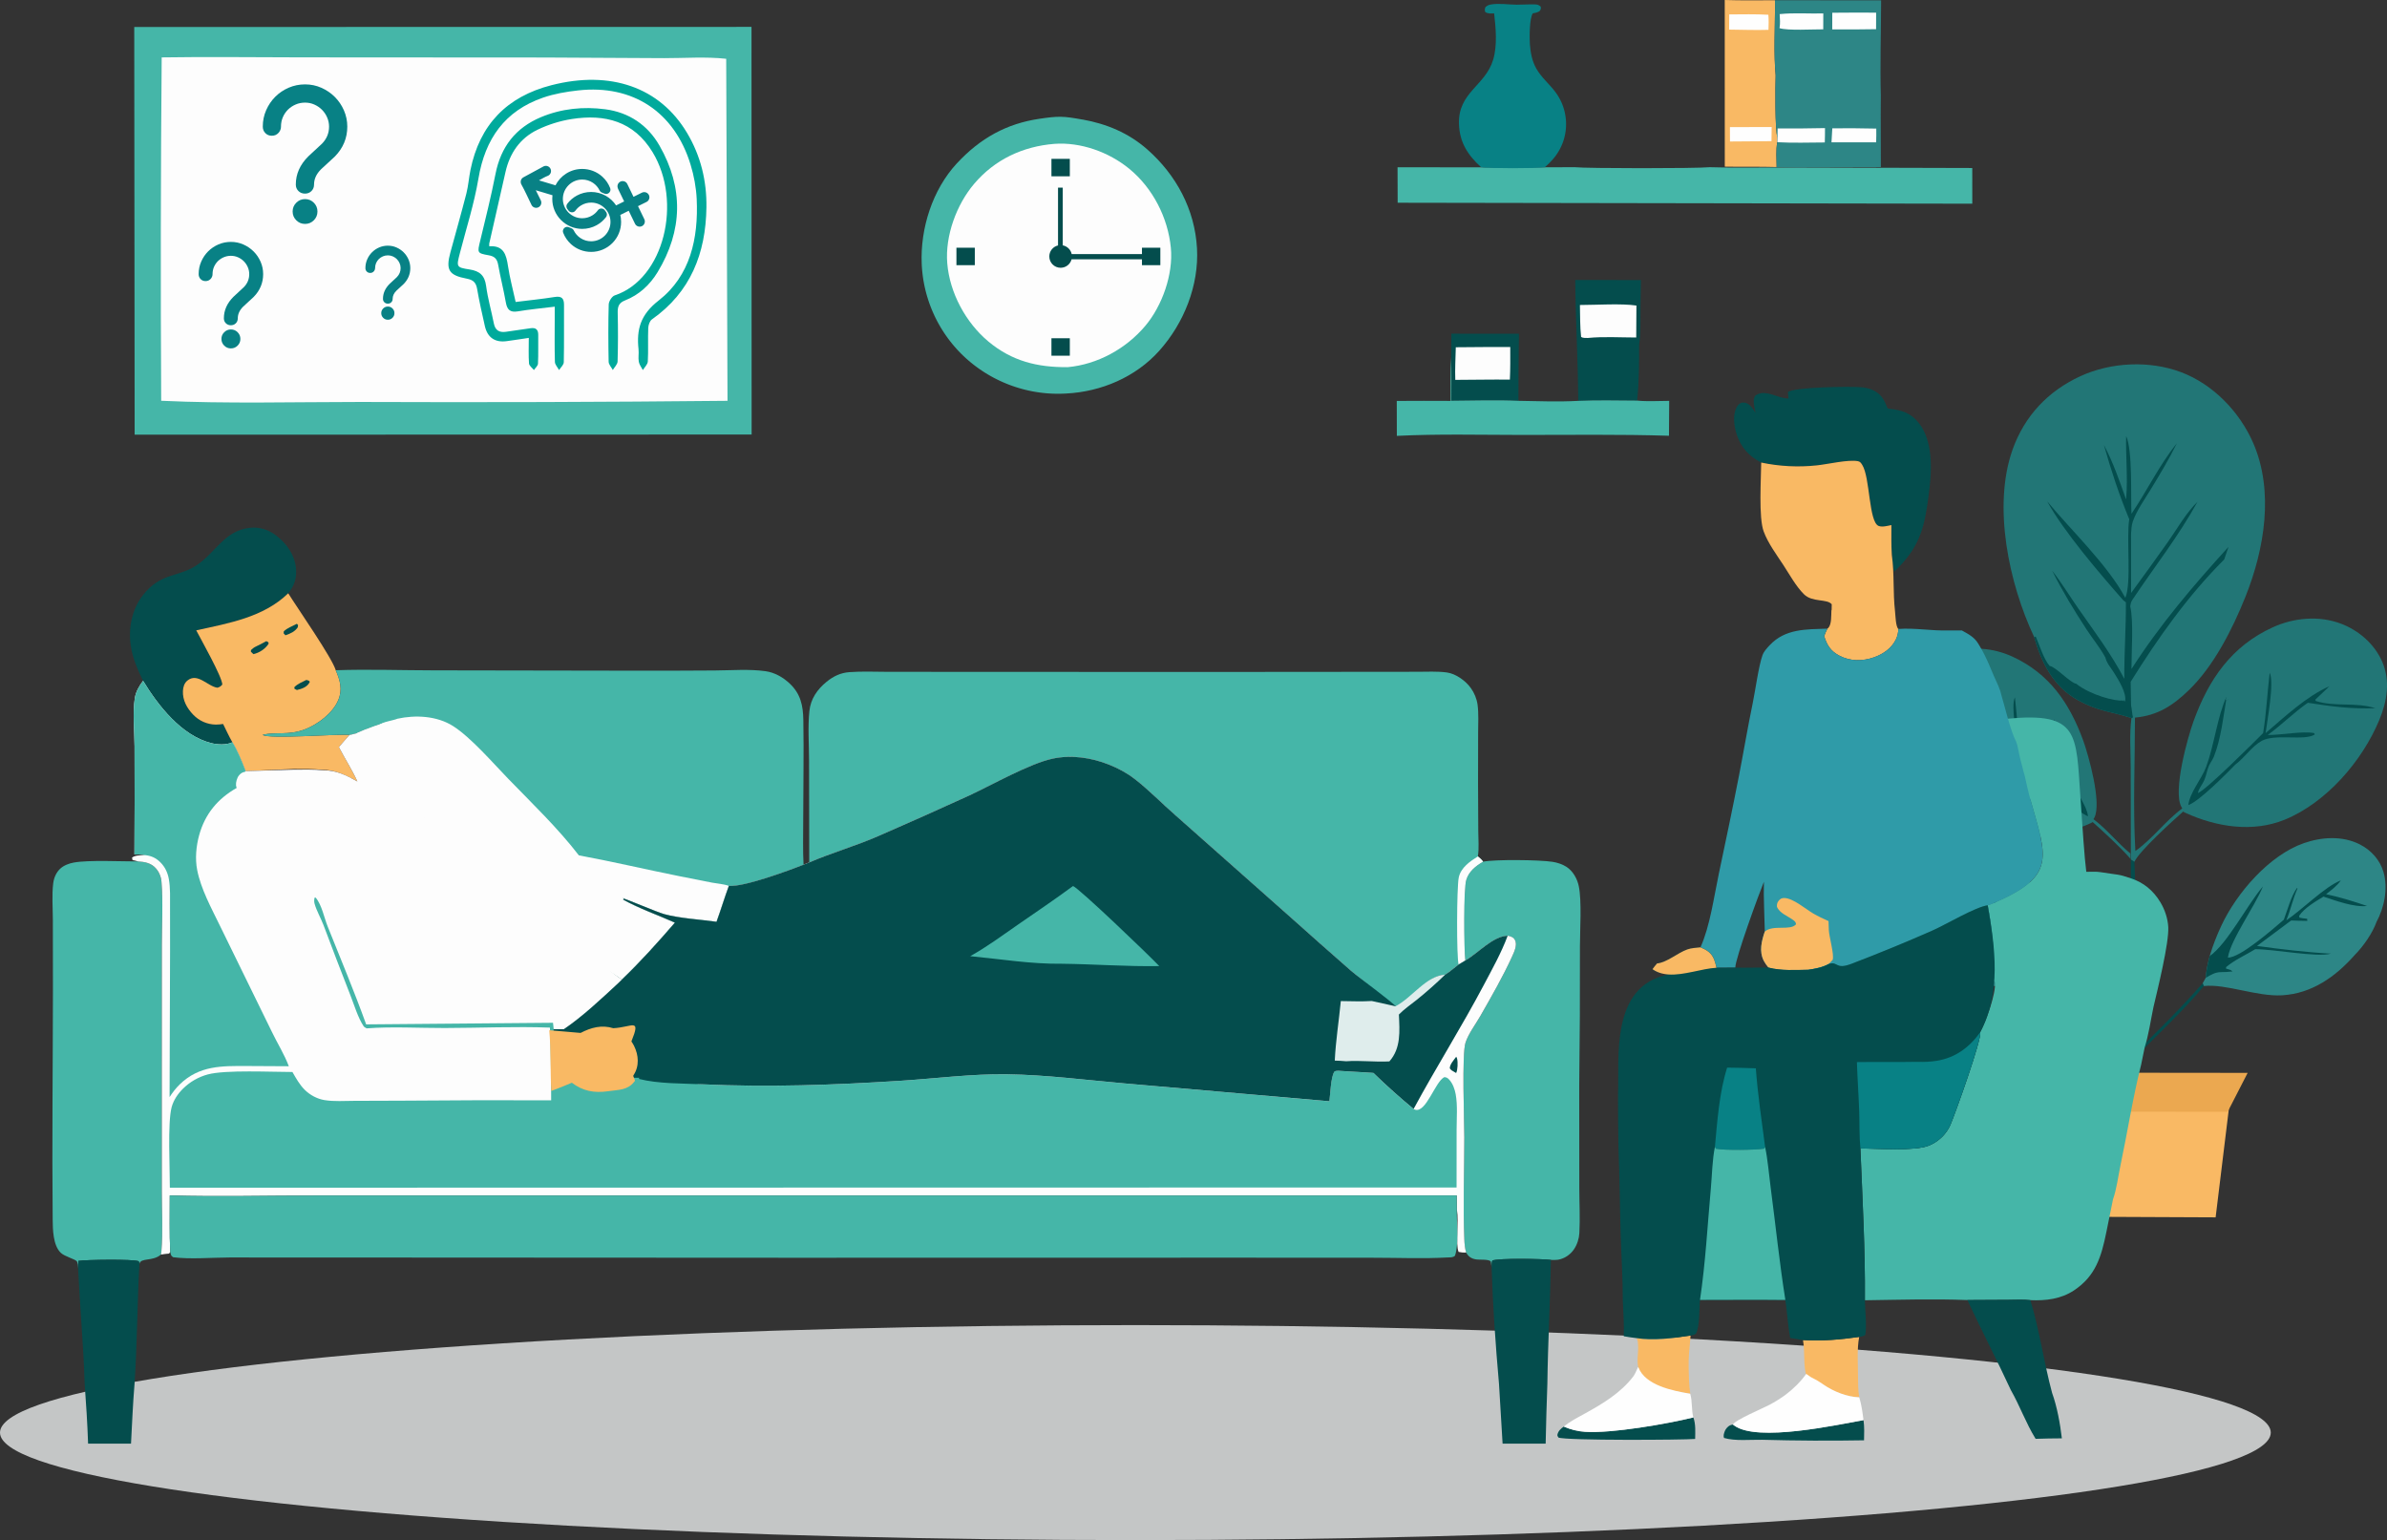 <?xml version="1.0" encoding="UTF-8"?> <svg xmlns="http://www.w3.org/2000/svg" xmlns:xlink="http://www.w3.org/1999/xlink" xml:space="preserve" width="111.621mm" height="72.023mm" version="1.1" style="shape-rendering:geometricPrecision; text-rendering:geometricPrecision; image-rendering:optimizeQuality; fill-rule:evenodd; clip-rule:evenodd" viewBox="0 0 1919.15 1238.32"><rect x="0" y="0" width="1919.15" height="1238.32" fill="#333333" stroke="none"/> <defs> <style type="text/css"> .fil14 {fill:#FEFEFE} .fil2 {fill:#044D4D} .fil8 {fill:#088185} .fil4 {fill:#227676} .fil3 {fill:#2D8686} .fil13 {fill:#2F9BA8} .fil7 {fill:#45B6A8} .fil0 {fill:#C4C6C6} .fil9 {fill:#DFEDEC} .fil5 {fill:#EBA850} .fil1 {fill:#F9B964} .fil6 {fill:#FDFDFD} .fil10 {fill:#FEFEFE} .fil11 {fill:#00AA9C;fill-rule:nonzero} .fil12 {fill:#088185;fill-rule:nonzero} </style> </defs> <g id="Слой_x0020_1">  <ellipse class="fil0" cx="912.85" cy="1151.88" rx="912.85" ry="86.43"></ellipse> <g id="_2637044414688"> <polygon class="fil1" points="1628.17,862.44 1795.47,863.18 1781.37,978.8 1642.93,978.19 "></polygon> <g> <path class="fil2" d="M1711.38 830.7c1.92,-46.56 1.8,-93.05 1.82,-139.64l2.87 1.82c2.4,52.15 -1.74,104.34 -1.86,156.46 19.19,-19.17 39.01,-38.38 56.8,-58.86l0.94 2.32c-17.8,21.45 -38.59,39.95 -57.66,60.15l-0.23 12.75c-0.45,2.77 -2.56,8.01 -2.66,7.99l-0.02 -42.99z"></path> <path class="fil3" d="M1776.6 768.7c2.45,-8.34 5.75,-16.72 9.44,-24.58 12.23,-26.13 38.37,-56.48 66.28,-66.2 14.41,-5.02 31.17,-6.06 45.08,1.07 9,4.6 16.14,12.45 18.95,22.25 3.73,13.05 0.73,28.24 -5.62,40.01 -3.27,9.16 -10.66,19.65 -17.41,26.5 -15.41,17.45 -34.36,31.04 -58.3,32.5 -20.47,1.25 -45.06,-9.31 -63.07,-7.44l-0.94 -2.32 2.4 -4.28c0.42,-6.13 1.65,-11.59 3.19,-17.5z"></path> <path class="fil2" d="M1838.19 739.96c12.62,-8.33 31.03,-27.16 43.86,-32.09 -3.21,4.57 -7.53,7.69 -11.87,11.09 11.24,2.38 22.05,5.79 32.92,9.47 -10.39,1.27 -25.07,-4.25 -35.03,-7.51 -6.51,3.97 -15.36,9.13 -19.6,15.48l0.31 1.43c2.07,0.42 4.04,0.75 6.15,0.89l0.15 1.7c-4.33,-0.06 -8.66,-0.1 -12.98,-0.32l-27.46 20.49c18.77,2.59 40.59,5.2 59.45,6.17 -11.31,3.23 -46.14,-3.69 -60.89,-3.55 -7.71,4.71 -16.52,8.54 -23.4,14.39l-0.04 1.2c0.6,0.18 1.21,0.34 1.81,0.53 2.43,0.77 1.53,0.31 3.4,1.76 -3.09,0.36 -5.99,0.55 -9.11,0.53 -4.91,-0.02 -8.32,2.22 -12.45,4.6 0.42,-6.13 1.65,-11.59 3.19,-17.5 14.18,-9.81 30.24,-41.36 42.79,-55.97 -6.42,15.93 -25.93,42.8 -28.18,57.18 9.69,0.44 36.53,-23.2 44.97,-30.43 2.96,-7.91 5.76,-18.6 10.52,-25.47l0.47 0.37c-3.7,8.2 -5.48,17.19 -8.98,25.57z"></path> <path class="fil4" d="M1635.44 512.13c-20.26,-42.96 -33.48,-105.08 -17.36,-150.54 9.58,-27.02 28.41,-47.06 54.46,-59.08 24.63,-11.36 55.72,-12.83 81.15,-3.22 25.69,9.72 46.92,31.79 57.82,56.75 17.01,38.97 9.11,85.55 -6.16,123.75 -10.37,25.94 -25.44,55.8 -45.68,75.27 -12.73,12.27 -24.98,20.27 -43.16,21.93 0.01,35.52 -1.68,71.84 0.32,107.27 13.83,-9.82 24.05,-24.11 37.71,-34.27 -0.24,-0.41 -0.5,-0.8 -0.72,-1.22 -6.98,-12.96 5.12,-56.01 9.83,-69.01 12.14,-33.47 30.44,-60.24 63.67,-75.38 17.06,-7.78 37.31,-9.6 55.03,-2.84 14.1,5.39 26.61,16.21 32.78,30.15 6.93,15.71 4.1,32.22 -2.29,47.48 -13.74,32.87 -42.47,66.22 -75.93,79.89 -25.68,10.5 -54.86,5.91 -79.66,-5.43 -0.98,-0.45 -1.18,-0.6 -1.98,-1.11 -8.43,7.49 -35.12,31.58 -39.2,40.38l-2.87 -1.82 -0.13 -74.48c-0.02,-12.8 -1.1,-26.61 0.63,-39.26 -16.67,-5.53 -25.88,-4.9 -43.31,-14.55 -19.44,-10.77 -29.08,-29.9 -34.96,-50.64z"></path> <path class="fil2" d="M1824.83 540.94c3.9,7.8 -2,38.44 -3.28,48.5 15.42,-13.14 32.72,-29.52 51.39,-37.73l-11.38 10.8 0.25 1.1c15.76,4.99 31.98,0.68 48.03,5.82 -18.62,0.81 -36.03,-1.46 -54.33,-4.37 -11.28,7.79 -21.06,17.84 -32.27,25.89 10.5,0.18 28.14,-3.36 37.28,-1.53l0.61 1.08c-8.27,5.51 -31.76,-0.82 -42.73,5.18 -7.55,4.13 -13.93,13.68 -21.09,18.98 -7.47,7.62 -29.04,29.58 -37.91,32.67 1.11,-9.97 10.77,-21.07 14.38,-30.82 6.45,-17.38 9.13,-40.91 16.37,-56.42l-0.77 2.84 3.23 -0.42 -2.74 0.25c-2.5,14.92 -4.28,31.43 -9.88,45.56 -1.05,2.65 -2.8,4.74 -3.94,7.32 -1.61,3.65 -2.17,7.8 -3.73,11.5 -1.57,3.73 -4.29,6.35 -5.21,10.43 5.51,-1.19 45.77,-41.44 52.43,-48.11 2.65,-16.04 3.35,-32.4 5.29,-48.55z"></path> <path class="fil2" d="M1709.37 401.54l0.15 -1.87c1.25,-16.29 -0.48,-32.71 -0.1,-49.05 5.31,11.3 3.61,48.38 4.28,62.52 12.61,-18.67 22.28,-39.11 36.51,-56.73 -6.32,12.86 -13.72,25.09 -21.17,37.33 -4.92,8.1 -11.23,16.77 -14.3,25.74 -1.05,3.04 -1.12,6.65 -1.37,9.83l0.03 47.5c10.03,-13.67 19.95,-27.43 29.75,-41.26 7.37,-10.55 14.45,-23.13 23.67,-32.11 -15.45,28.01 -34.59,52.19 -52.24,78.62 -1.34,2 -1.52,3.21 -1.85,5.53 2.77,11.68 0.94,37.2 0.97,50.34 22.95,-35.74 49.48,-66.83 78.03,-98.23l-3.48 10.17c-29.28,29.19 -53.35,63.33 -75.18,98.31l0.32 18.93c0.71,3.21 0.77,6.61 1.53,9.73l-1.23 0.5c-16.67,-5.53 -25.88,-4.9 -43.31,-14.55 -19.44,-10.77 -29.08,-29.9 -34.96,-50.64l1.34 -0.29c3.09,7.02 6.31,18.1 11.25,23.66 4.1,0.02 17.11,14.03 21.21,14.17 10.99,8.87 31.13,14.36 37.47,13.51 0.29,0.26 0.48,0.61 0.73,0.91l-0.15 -1.39 1.26 1.34c1.57,-6.71 -5.26,-17.38 -8.89,-23.21 -2.54,-4.09 -5.73,-7.34 -6.9,-12.15 -4.17,-7.78 -10.21,-15.06 -15.08,-22.51 -9.86,-15.09 -19.72,-31.23 -27.73,-47.37 7.52,9.61 13.92,20.22 20.89,30.23 13.04,18.72 26.51,36.5 37.15,56.8 -0.17,-20.56 1.38,-41 1.25,-61.52l-2.37 -1.97c-18.45,-20.93 -47.76,-55.12 -60.93,-79.3 19.53,23.67 48.48,50.91 62.83,77.62 5.16,-11.73 0.68,-47.65 3.17,-63.18 -8.13,-19.65 -14.62,-39.32 -20.39,-59.77 7.45,14.05 12.55,28.88 17.83,43.83z"></path> <g> <path class="fil2" d="M1712.91 831.36c-15.19,-15.1 -30.57,-30.33 -44.56,-46.45l-0.84 2.09c14.02,16.9 30.11,31.76 45.41,47.39l0 -3.03z"></path> <path class="fil3" d="M1663.32 765.35c-2.21,-7.49 -5.17,-15.02 -8.48,-22.09 -10.99,-23.48 -34.47,-50.75 -59.55,-59.48 -12.95,-4.51 -28.01,-5.44 -40.51,0.96 -8.08,4.14 -14.5,11.19 -17.02,19.99 -3.35,11.72 -0.66,25.38 5.05,35.95 2.94,8.23 9.58,17.66 15.64,23.81 13.84,15.68 30.88,27.89 52.38,29.2 18.39,1.12 40.49,-8.37 56.67,-6.68l0.84 -2.09 -2.16 -3.84c-0.37,-5.51 -1.49,-10.42 -2.86,-15.73z"></path> <path class="fil2" d="M1607.97 739.53c-11.34,-7.48 -27.88,-24.41 -39.4,-28.84 2.88,4.11 6.76,6.91 10.66,9.96 -10.1,2.14 -19.81,5.2 -29.58,8.51 9.34,1.15 22.53,-3.82 31.48,-6.75 5.85,3.57 13.8,8.21 17.61,13.9l-0.28 1.28c-1.86,0.38 -3.63,0.67 -5.53,0.8l-0.14 1.53c3.89,-0.06 7.78,-0.09 11.66,-0.29l24.67 18.41c-16.87,2.33 -36.47,4.67 -53.41,5.54 10.16,2.91 41.46,-3.32 54.71,-3.18 6.93,4.23 14.84,7.67 21.02,12.93l0.04 1.08c-0.54,0.16 -1.08,0.3 -1.62,0.47 -2.19,0.69 -1.37,0.28 -3.06,1.58 2.78,0.33 5.38,0.49 8.19,0.48 4.41,-0.02 7.48,2 11.19,4.13 -0.37,-5.51 -1.49,-10.42 -2.86,-15.73 -12.75,-8.82 -27.18,-37.16 -38.45,-50.3 5.76,14.32 23.3,38.46 25.32,51.38 -8.71,0.39 -32.83,-20.84 -40.41,-27.34 -2.66,-7.11 -5.17,-16.71 -9.45,-22.88l-0.42 0.34c3.32,7.37 4.92,15.45 8.07,22.98z"></path> <path class="fil4" d="M1712.91 686.31c-10.43,-8.54 -18.89,-19.55 -29.76,-27.64 0.21,-0.36 0.45,-0.72 0.64,-1.09 6.27,-11.64 -4.6,-50.32 -8.83,-62.01 -10.91,-30.07 -27.35,-54.13 -57.2,-67.73 -15.33,-6.99 -33.53,-8.62 -49.44,-2.55 -12.67,4.84 -23.91,14.57 -29.45,27.09 -6.23,14.12 -3.69,28.95 2.06,42.67 12.35,29.53 38.16,59.49 68.22,71.78 23.08,9.43 49.29,5.31 71.57,-4.88 0.88,-0.4 1.06,-0.54 1.78,-1 5.95,5.28 22.02,19.78 30.42,29.58l0 -4.21z"></path> <path class="fil2" d="M1619.98 560.7c-3.51,7.01 1.8,34.54 2.95,43.58 -13.86,-11.8 -29.4,-26.53 -46.18,-33.9l10.22 9.71 -0.23 0.98c-14.16,4.49 -28.73,0.61 -43.16,5.23 16.73,0.73 32.37,-1.31 48.82,-3.93 10.14,7 18.92,16.03 29,23.27 -9.43,0.16 -25.29,-3.02 -33.5,-1.37l-0.55 0.97c7.43,4.95 28.53,-0.74 38.4,4.66 6.78,3.71 12.52,12.29 18.95,17.05 6.71,6.85 26.09,26.58 34.06,29.36 -1,-8.96 -9.67,-18.93 -12.92,-27.69 -5.79,-15.61 -8.2,-36.76 -14.71,-50.69l0.7 2.56 -2.9 -0.38 2.46 0.22c2.24,13.41 3.85,28.24 8.88,40.94 0.95,2.38 2.52,4.26 3.54,6.58 1.44,3.28 1.95,7.01 3.35,10.33 1.41,3.35 3.85,5.71 4.68,9.37 -4.95,-1.07 -41.13,-37.23 -47.11,-43.23 -2.38,-14.41 -3.01,-29.12 -4.75,-43.62z"></path> </g> </g> <polygon class="fil5" points="1616.52,862.44 1807.12,862.64 1791.05,893.93 1633.34,893.77 "></polygon> </g> <path class="fil2" d="M1166.92 268.29l54.31 0.05c-0.25,17.98 -0.4,35.96 -0.43,53.94 -17.86,-0.87 -36.03,-0.14 -53.92,-0.07 0.02,-11.58 0.2,-23.19 -0.16,-34.77l0.19 -19.15z"></path> <path class="fil6" d="M1170.46 279.21c14.59,-0.22 29.19,-0.15 43.79,-0.2 0.01,8.74 0.12,17.49 -0.31,26.22 -14.63,-0.16 -29.26,0.16 -43.89,0.2 -0.32,-8.69 0.2,-17.52 0.41,-26.22z"></path> <path class="fil2" d="M1266.48 225.12l52.81 0.05 -0.33 20.37c-0.22,10.41 0.38,21.8 -1.12,32.09 0.06,14.73 -0.04,29.82 -1.58,44.47 -15.71,-0.05 -31.67,-0.52 -47.36,0.21 -0.19,-32.4 -2.08,-64.78 -2.42,-97.19z"></path> <path class="fil6" d="M1270.25 245.23c13.02,-0.01 33.51,-1.36 45.44,0.45l-0.16 25.69c-12.79,-0.01 -26.25,-0.88 -38.96,0.37 -1.78,-0.1 -3.96,0.22 -5.37,-0.89 -0.93,-8.4 -0.74,-17.16 -0.95,-25.62z"></path> <path class="fil7" d="M1166.73 287.44c0.35,11.58 0.18,23.19 0.16,34.77 17.88,-0.07 36.06,-0.8 53.92,0.07 15.87,0.26 32.27,0.92 48.1,0.03 15.69,-0.73 31.65,-0.26 47.36,-0.21 8.31,0.86 17.37,0.2 25.76,0.21l-0.17 28.06c-39.46,-1.23 -79.07,-0.63 -118.55,-0.66 -33.33,-0.02 -66.96,-0.91 -100.24,0.75l-0.06 -28.09c14.44,-0.17 28.88,-0.03 43.32,-0.02 0.06,-11.62 -0.32,-23.34 0.41,-34.93z"></path> <path class="fil7" d="M1265.9 134.43c9.91,1.05 97.11,1.09 108.75,0.01 20.21,0.68 41.33,0.13 61.64,0.24l149.41 0.41 0.02 28.69 -462 -0.77 -0.09 -28.54c47.41,0.03 94.87,0.27 142.27,-0.04z"></path> <path class="fil8" d="M1201.29 10.79c-2.39,-0.01 -5.19,0.37 -7.16,-1.16 -0.52,-1.81 -0.42,-2.04 0.13,-3.86 1.4,-1.26 2.51,-1.81 4.34,-2.14 6.48,-1.16 14.09,0.09 20.71,0.14 5.05,0.03 10.18,-0.42 15.21,-0.21 1.97,0.08 2.76,0.55 4.23,1.79 0.24,1.99 0.16,1.95 -0.95,3.65 -1.91,1.05 -3.14,1.37 -5.31,1.64 -2.89,3.4 -2.82,20.22 -2.45,25.02 0.52,6.76 1.77,13.51 5.15,19.48 4.13,7.29 10.86,12.65 15.73,19.38 0.35,0.49 0.7,0.98 1.03,1.48 0.33,0.5 0.66,1.01 0.97,1.53 0.31,0.52 0.61,1.04 0.9,1.56 0.29,0.53 0.57,1.06 0.84,1.6 0.27,0.54 0.52,1.08 0.77,1.63 0.25,0.55 0.48,1.11 0.7,1.67 0.22,0.56 0.43,1.12 0.63,1.69 0.2,0.57 0.38,1.14 0.56,1.72 0.17,0.58 0.33,1.16 0.48,1.74 0.15,0.58 0.29,1.17 0.41,1.76 0.12,0.59 0.24,1.18 0.34,1.77 0.1,0.59 0.19,1.19 0.26,1.79 0.08,0.6 0.14,1.2 0.19,1.8 0.05,0.6 0.09,1.2 0.11,1.8 0.02,0.6 0.04,1.2 0.03,1.81 0,0.6 -0.01,1.21 -0.04,1.81 -0.03,0.6 -0.07,1.2 -0.12,1.8 -0.05,0.6 -0.12,1.2 -0.19,1.8 -0.08,0.6 -0.17,1.19 -0.27,1.78 -0.1,0.59 -0.22,1.19 -0.34,1.77 -0.13,0.59 -0.27,1.17 -0.42,1.76 -0.15,0.58 -0.32,1.16 -0.49,1.74 -0.18,0.58 -0.37,1.15 -0.57,1.71 -0.2,0.57 -0.41,1.13 -0.64,1.69 -0.22,0.56 -0.46,1.11 -0.71,1.66 -0.25,0.55 -0.51,1.09 -0.78,1.63 -0.27,0.54 -0.55,1.07 -0.84,1.6 -0.29,0.53 -0.6,1.05 -0.91,1.56 -0.31,0.51 -0.64,1.02 -0.97,1.52 -0.34,0.5 -0.68,0.99 -1.04,1.48 -0.36,0.48 -0.72,0.96 -1.1,1.43 -0.38,0.47 -0.76,0.93 -1.16,1.38 -2,2.3 -4.15,4.45 -6.45,6.44 -5.5,1.09 -46.64,1.04 -51.32,-0.01 -10.69,-9.81 -17.26,-19.89 -17.76,-34.69 -0.87,-25.56 21.21,-30.69 27.47,-51.69 3.46,-11.59 2.14,-25.41 0.81,-37.25z"></path> <path class="fil2" d="M115.01 547.4c-4.47,-9.19 -8.61,-18.67 -9.97,-28.88 -1.85,-13.89 1.06,-28.66 9.79,-39.86 14.34,-18.41 28.19,-14.32 42.97,-23.97 15.52,-10.13 22.49,-28.08 43.11,-30.31 8,-0.87 15.39,1.65 21.65,6.61 8.17,6.48 14.34,15.13 15.39,25.76 0.78,7.9 -1.2,14.22 -6.21,20.3 -19.95,19.35 -47.75,24.01 -73.95,29.8 4,7.69 20.79,37.3 20.96,43.6 -1.51,1.59 -1.86,1.86 -3.94,2.52 -7.76,-0.99 -16.01,-12.49 -24.2,-5.69 -2.47,2.05 -3.39,5.25 -3.53,8.35 -0.34,7.36 3.24,13.78 8.2,18.96 0.59,0.62 1.2,1.21 1.85,1.77 0.64,0.56 1.32,1.08 2.02,1.58 0.7,0.49 1.42,0.95 2.16,1.37 0.74,0.42 1.51,0.8 2.29,1.15 0.78,0.34 1.58,0.65 2.39,0.91 0.81,0.26 1.64,0.49 2.47,0.67 0.84,0.18 1.68,0.32 2.53,0.42 0.85,0.1 1.7,0.15 2.55,0.16 1.96,0.02 3.9,-0.22 5.84,-0.48 2.45,4.9 4.74,10.01 7.48,14.75 -4.94,2.28 -11.92,1.94 -17.05,0.64 -23.91,-6.05 -42.67,-30.16 -54.79,-50.1z"></path> <path class="fil1" d="M231.73 477.04c7.73,12.37 35.24,51.8 38.21,61.86 3.46,8.14 5.67,15.4 2.02,24.04 -4.44,10.5 -16.29,19.39 -26.72,23.44 -13.45,5.23 -23.42,1.75 -34.1,4.47 4.58,3.66 59.4,-0.82 69.87,0.04 -2.86,3.26 -5.78,6.48 -8.55,9.82 4.79,9.29 10.58,18.12 14.88,27.64 -8.64,-4.85 -18.14,-9.52 -28.22,-9.36 -7.8,-0.83 -15.18,-0.72 -23.02,-0.7l-38.61 1.71c-3.11,-7.97 -6.16,-15.8 -10.63,-23.13 -2.74,-4.74 -5.03,-9.85 -7.48,-14.75 -1.94,0.26 -3.88,0.51 -5.84,0.48 -0.85,-0.01 -1.71,-0.07 -2.55,-0.16 -0.85,-0.1 -1.69,-0.23 -2.53,-0.42 -0.83,-0.18 -1.66,-0.4 -2.47,-0.67 -0.81,-0.26 -1.61,-0.57 -2.39,-0.91 -0.78,-0.34 -1.55,-0.73 -2.29,-1.15 -0.74,-0.42 -1.46,-0.88 -2.16,-1.37 -0.7,-0.49 -1.37,-1.02 -2.02,-1.58 -0.65,-0.56 -1.26,-1.15 -1.85,-1.77 -4.96,-5.18 -8.54,-11.6 -8.2,-18.96 0.14,-3.1 1.06,-6.3 3.53,-8.35 8.19,-6.8 16.44,4.7 24.2,5.69 2.08,-0.66 2.43,-0.93 3.94,-2.52 -0.17,-6.29 -16.96,-35.9 -20.96,-43.6 26.21,-5.78 54,-10.44 73.95,-29.8z"></path> <path class="fil2" d="M238.71 501.55l0.94 1.04 -0.26 1.83c-2.5,3.58 -5.89,5 -9.91,6.38l-1.43 -1.58 0.11 -1.57c2.44,-2.6 7.32,-4.32 10.54,-6.1z"></path> <path class="fil2" d="M246.25 546.72c1.38,0.37 1.95,0.22 2.82,1.4 -0.1,0.26 -0.18,0.53 -0.32,0.77 -2,3.65 -6.24,5.02 -10.02,5.9 -0.65,-0.21 -1.37,-0.69 -1.97,-1.01l-0.12 -1.21c2.45,-2.68 6.4,-4.19 9.6,-5.85z"></path> <path class="fil2" d="M214.1 515.53c1.46,0.68 0.87,0.26 1.85,1.15l-0.11 1.12c-2.78,4.12 -7.28,7.04 -12.1,8.16l-2.03 -1.98 0.08 -1.3c1.33,-1.24 2.39,-2.12 4.05,-2.89 2.82,-1.3 5.53,-2.79 8.26,-4.26z"></path> <path class="fil7" d="M1192.42 692.82c9.92,-1.92 45.4,-1.51 55.83,0.13 3.89,0.61 7.9,1.9 11.22,4.05 5.23,3.39 8.66,9.58 9.89,15.58 2.46,11.98 0.93,35.26 0.91,48.29 0.1,37.55 -0.09,75.09 -0.57,112.63l0.07 81.8c0.02,11.95 0.69,24.24 0.04,36.16 -0.25,4.52 -1.76,9.21 -4.28,12.96 -2.93,4.36 -7.73,7.67 -12.97,8.47 -1.85,0.28 -3.77,0.18 -5.63,0.12 -6.89,-0.91 -41.63,-1.48 -47.09,0.5 -0.58,1.88 -0.59,3.49 -0.58,5.43 -0.28,-1.6 -0.49,-3.18 -0.69,-4.79 -2.43,-1.95 -9.13,-0.95 -12.54,-1.67 -3.55,-0.75 -5.37,-2.3 -7.28,-5.3 -1.01,-3.56 -1.3,-7 -1.45,-10.68 -1.12,-27.24 -0.01,-54.7 -0.02,-81.96 -0,-12.96 -2.04,-66.77 0.95,-76.12 2.3,-7.16 8.18,-14.89 11.95,-21.49 8.9,-15.59 18.14,-31.59 25.58,-47.95 1.65,-3.62 4.27,-9.15 2.29,-13.03 -1.28,-2.5 -3.4,-3.02 -5.88,-3.59 -12.05,0.39 -23.86,14.22 -34.11,19.96 -1.03,-9.79 -1.51,-57.43 0.82,-64.97 2.08,-6.72 7.66,-11.21 13.54,-14.53z"></path> <path class="fil7" d="M111.22 692.64c5.28,0.33 10.24,1.29 13.95,5.39 0.33,0.37 0.65,0.75 0.95,1.15 0.3,0.4 0.59,0.8 0.86,1.22 0.27,0.42 0.52,0.85 0.75,1.29 0.23,0.44 0.45,0.89 0.64,1.35 0.2,0.46 0.37,0.92 0.53,1.4 0.16,0.47 0.3,0.95 0.42,1.43 0.12,0.48 0.22,0.97 0.3,1.46 0.08,0.49 0.14,0.99 0.18,1.48 1.38,16.66 0.32,34.16 0.31,50.91l-0.04 97.53 0.02 99.91c-0.03,16.18 0.96,33.12 -0.36,49.23 -0.07,0.81 -0.21,1.56 -0.37,2.36 -6.47,5.66 -16.07,2.33 -17.25,7.31l-0.58 -1.98c-4.88,-1.83 -42.12,-1.22 -48.46,-0.3 -0.24,2.09 -0.32,4.07 -0.28,6.17 -0.12,-1.36 -0.17,-4.82 -1.02,-5.82 -1.56,-1.83 -9.93,-3.87 -13,-6.9 -6.12,-6.03 -6.34,-18.55 -6.42,-26.65 -0.6,-61.36 0.14,-122.79 0.21,-184.15l-0.07 -56.75c-0.03,-9.62 -0.88,-19.96 0.29,-29.48 0.52,-4.28 2.33,-8.6 5.49,-11.61 2.97,-2.82 7.16,-4.36 11.13,-5.08 11.92,-2.16 38.55,-0.85 51.82,-0.87z"></path> <path class="fil7" d="M870.48 96.12c19.16,3.46 36.76,10.66 52,24.08 23.2,20.43 38.16,48.24 39.9,79.38 1.67,29.91 -10.51,60.33 -30.37,82.48 -18.96,21.15 -46.6,32.9 -74.73,34.34 -0.91,0.05 -1.83,0.1 -2.74,0.13 -0.91,0.03 -1.83,0.05 -2.74,0.06 -0.91,0.01 -1.83,0.01 -2.74,-0.01 -0.91,-0.01 -1.83,-0.04 -2.74,-0.07 -0.91,-0.04 -1.83,-0.09 -2.74,-0.14 -0.91,-0.06 -1.82,-0.13 -2.73,-0.21 -0.91,-0.08 -1.82,-0.18 -2.73,-0.28 -0.91,-0.1 -1.81,-0.22 -2.72,-0.35 -0.91,-0.13 -1.81,-0.26 -2.71,-0.41 -0.9,-0.15 -1.8,-0.31 -2.7,-0.48 -0.9,-0.17 -1.79,-0.35 -2.69,-0.55 -0.89,-0.19 -1.78,-0.4 -2.67,-0.62 -0.89,-0.21 -1.77,-0.44 -2.66,-0.68 -0.88,-0.24 -1.76,-0.49 -2.64,-0.75 -0.88,-0.26 -1.75,-0.53 -2.62,-0.81 -0.87,-0.28 -1.73,-0.57 -2.6,-0.88 -0.86,-0.3 -1.72,-0.62 -2.58,-0.94 -0.85,-0.32 -1.7,-0.66 -2.55,-1.01 -0.85,-0.35 -1.69,-0.7 -2.53,-1.07 -0.84,-0.37 -1.67,-0.74 -2.5,-1.13 -0.83,-0.39 -1.65,-0.78 -2.47,-1.19 -0.82,-0.41 -1.63,-0.83 -2.44,-1.25 -0.81,-0.43 -1.61,-0.86 -2.41,-1.31 -0.8,-0.45 -1.59,-0.9 -2.37,-1.37 -0.79,-0.47 -1.57,-0.94 -2.34,-1.43 -0.77,-0.48 -1.54,-0.98 -2.3,-1.49 -0.76,-0.51 -1.52,-1.02 -2.27,-1.54 -0.75,-0.52 -1.49,-1.06 -2.22,-1.6 -0.74,-0.54 -1.46,-1.09 -2.19,-1.65 -0.72,-0.56 -1.44,-1.13 -2.14,-1.71 -0.71,-0.58 -1.41,-1.17 -2.1,-1.76 -0.69,-0.6 -1.38,-1.2 -2.06,-1.81 -0.67,-0.6 -1.32,-1.22 -1.97,-1.83 -0.65,-0.62 -1.29,-1.25 -1.93,-1.88 -0.63,-0.63 -1.26,-1.28 -1.88,-1.93 -0.62,-0.65 -1.23,-1.31 -1.83,-1.98 -0.6,-0.67 -1.2,-1.34 -1.78,-2.02 -0.59,-0.68 -1.16,-1.37 -1.73,-2.06 -0.57,-0.7 -1.13,-1.4 -1.68,-2.11 -0.55,-0.71 -1.1,-1.43 -1.63,-2.15 -0.53,-0.72 -1.06,-1.45 -1.57,-2.19 -0.52,-0.74 -1.02,-1.48 -1.52,-2.23 -0.5,-0.75 -0.99,-1.5 -1.46,-2.26 -0.48,-0.76 -0.95,-1.53 -1.41,-2.3 -0.46,-0.77 -0.91,-1.55 -1.35,-2.33 -0.44,-0.78 -0.87,-1.57 -1.29,-2.36 -0.42,-0.79 -0.83,-1.59 -1.23,-2.4 -0.4,-0.8 -0.79,-1.61 -1.17,-2.43 -0.38,-0.81 -0.75,-1.63 -1.11,-2.45 -0.36,-0.82 -0.71,-1.65 -1.05,-2.48 -0.34,-0.83 -0.67,-1.67 -0.99,-2.51 -0.32,-0.84 -0.63,-1.68 -0.93,-2.53 -0.3,-0.85 -0.59,-1.7 -0.86,-2.55 -0.28,-0.85 -0.55,-1.71 -0.8,-2.57 -0.26,-0.86 -0.5,-1.73 -0.74,-2.59 -0.24,-0.87 -0.46,-1.74 -0.67,-2.61 -0.21,-0.87 -0.42,-1.75 -0.61,-2.63 -0.19,-0.88 -0.37,-1.76 -0.54,-2.64 -0.17,-0.88 -0.33,-1.77 -0.48,-2.65 -0.15,-0.89 -0.29,-1.77 -0.41,-2.66 -0.13,-0.89 -0.24,-1.78 -0.34,-2.67 -0.1,-0.89 -0.2,-1.79 -0.28,-2.68 -0.08,-0.9 -0.15,-1.79 -0.21,-2.69 -0.06,-0.9 -0.11,-1.79 -0.14,-2.69 -1.19,-28.44 8.69,-59.54 28.18,-80.59 19,-20.53 40.27,-32.05 66.28,-35.91 15.63,-2.32 19.15,-2.23 34.98,0.63z"></path> <path class="fil6" d="M847.63 115.67c21.25,-1.57 43.84,6.58 60.21,19.96 18.94,15.47 31.2,39.35 33.53,63.63 2.03,21.18 -6.92,46.53 -20.51,62.7 -15.48,18.42 -38.45,31.08 -62.46,33.26 -24.3,0.18 -44.71,-4.78 -63.69,-20.59 -18.22,-15.18 -31.2,-39.23 -33.12,-62.99 -1.78,-22.04 7.45,-47.16 21.64,-63.86 16.62,-19.56 39.03,-30.03 64.41,-32.11z"></path> <path class="fil7" d="M269.94 538.9c26.15,-0.89 52.54,0.06 78.73,0.09l155.55 0.26c23.51,0.07 47.01,0.02 70.52,-0.16 13.33,-0.08 27.54,-1.26 40.71,0.57 7.43,1.03 14.23,4.96 19.62,10.07 8.66,8.2 10.6,17.64 10.81,29.07 0.49,27.19 -0.09,54.46 -0.1,81.66 -0.01,11.56 -0.34,23.25 0.28,34.79 -12.1,4.8 -48.27,18.15 -60.08,17.04 -3.52,9.56 -6.44,19.32 -9.92,28.87 -12.95,-1.81 -29.86,-2.77 -42.06,-6.14 -6.08,-1.68 -31.41,-12.6 -33.43,-12.78l-0.02 0.14 1.07 -0.04 -0.62 1.01c13.43,7.44 27.68,12.27 41.59,18.51 -13.58,15.75 -27.58,31.32 -42.59,45.73 -18.34,-12.08 -36.21,-24.97 -54.12,-37.67 -11.52,-8.16 -23.49,-15.99 -34.5,-24.82 -17.27,-13.85 -33.33,-29.48 -50.19,-43.89 -3.79,-3.45 -8.17,-6.47 -11.46,-10.42 -0.21,-0.26 -0.41,-0.52 -0.62,-0.78 -2.15,-2.64 -2.22,-5.24 -2.5,-8.48 -1.71,-7.6 -4.51,-15.15 -6.91,-22.56 -3.02,-8.16 -5.67,-16.48 -8.46,-24.72l-2.55 3.92c-4.66,-12.52 -8.4,-25.36 -12.52,-38.06 -3.48,-1 -24.42,7.04 -28.67,9.12 -0.14,0.07 -0.26,0.15 -0.39,0.23 -1.96,0.47 -4.1,1.17 -6.09,1.43 -10.46,-0.85 -65.28,3.63 -69.87,-0.04 10.68,-2.72 20.65,0.76 34.1,-4.47 10.42,-4.05 22.28,-12.94 26.72,-23.44 3.65,-8.64 1.44,-15.89 -2.02,-24.04z"></path> <path class="fil6" d="M319.38 577.92c14.67,-3.24 31.91,-2.38 44.91,5.89 14.35,9.15 32.05,29.68 44.25,42.27 19.15,19.77 40.07,39.81 56.86,61.67 27.24,5.02 54.15,11.41 81.3,16.84l25.89 5.11c4.22,0.8 9.39,1.1 13.39,2.59 -3.52,9.56 -6.44,19.32 -9.92,28.87 -12.95,-1.81 -29.86,-2.77 -42.06,-6.14 -6.08,-1.68 -31.41,-12.6 -33.43,-12.78l-0.02 0.14 1.07 -0.04 -0.62 1.01c13.43,7.44 27.68,12.27 41.59,18.51 -13.58,15.75 -27.58,31.32 -42.59,45.73 -18.34,-12.08 -36.21,-24.97 -54.12,-37.67 -11.52,-8.16 -23.49,-15.99 -34.5,-24.82 -17.27,-13.85 -33.33,-29.48 -50.19,-43.89 -3.79,-3.45 -8.17,-6.47 -11.46,-10.42 -0.21,-0.26 -0.41,-0.52 -0.62,-0.78 -2.15,-2.64 -2.22,-5.24 -2.5,-8.48 -1.71,-7.6 -6.4,-15.15 -8.81,-22.56 -3.02,-8.16 -8.71,-11.55 -11.49,-19.79 -1.38,-4.62 -25.7,-28.48 -21.17,-36.17 1.44,-2.45 11.61,-3.83 14.25,-5.08z"></path> <path class="fil7" d="M650.64 693.42l-0.16 -81.96c0,-12.95 -1.07,-26.88 0.26,-39.71 1.02,-9.86 6.4,-17.54 13.93,-23.64 5.44,-4.41 11.21,-7.16 18.25,-7.68 10.17,-0.76 20.59,-0.27 30.79,-0.25l56.33 0.03 197.95 0.08 132.53 -0.11 38.88 -0.04c7.8,0 16.09,-0.49 23.81,0.54 7.29,0.98 15.11,6.66 19.33,12.52 2.78,3.86 4.8,8.69 5.43,13.42 0.97,7.39 0.46,15.22 0.45,22.67l-0.07 40.28 0.19 38.87c0.03,6.54 0.68,13.72 -0.32,20.15 1.61,1.32 3.07,2.46 4.22,4.23 -5.88,3.32 -11.47,7.81 -13.54,14.53 -2.33,7.54 -1.85,55.18 -0.82,64.97l-5.32 3.16c-3.49,2.64 -7.12,5.98 -10.85,8.22 -15.22,0.8 -26.49,20.93 -39.91,27.86 -6.95,-6.97 -28.28,-24.6 -35.79,-31.04 -16.42,-14.35 -32.75,-28.8 -48.99,-43.36l-92.33 -81.81c-11.05,-9.61 -21.34,-20.38 -32.95,-29.28 -6.15,-4.71 -13.13,-8.42 -20.32,-11.29 -14.17,-5.64 -30.25,-8.01 -45.28,-4.8 -18.46,3.95 -48.38,20.89 -66.77,29.5 -24.31,11.13 -48.72,22.02 -73.24,32.68 -18.2,8.02 -37.45,13.41 -55.68,21.26z"></path> <path class="fil6" d="M1188.2 688.59c1.61,1.32 3.07,2.46 4.22,4.23 -5.88,3.32 -11.47,7.81 -13.54,14.53 -2.33,7.54 -1.85,55.18 -0.82,64.97l-5.32 3.16c-1.72,-5.27 -1.59,-62.18 0.11,-70.02 1.72,-7.9 8.97,-12.83 15.35,-16.87z"></path> <polygon class="fil7" points="108.25,349.51 107.93,21.7 604.21,21.62 604.31,349.39 "></polygon> <path class="fil6" d="M129.6 322.24c-0.52,-92.03 -0.38,-184.06 0.4,-276.09 37.49,-0.59 75.08,-0.04 112.58,-0.03l194.78 0.12 96.47 0.51c16.34,0.04 33.89,-1.3 50.04,0.52l1.06 275c-98.52,1.01 -197.05,1.31 -295.59,0.92 -53.03,0.01 -106.78,1.51 -159.74,-0.96z"></path> <path class="fil6" d="M115.01 547.4c12.12,19.93 30.88,44.05 54.79,50.1 5.14,1.3 12.11,1.64 17.05,-0.64 4.47,7.33 7.53,15.17 10.63,23.13l38.05 -1.14c7.85,-0.02 16.74,-0.32 24.54,0.51 10.08,-0.16 18.63,4.12 27.27,8.98 -4.29,-9.52 -10.08,-18.35 -14.88,-27.64 2.77,-3.33 5.7,-6.56 8.55,-9.82 1.99,-0.25 4.12,-0.96 6.09,-1.43 0.13,-0.08 0.25,-0.17 0.39,-0.23 4.24,-2.08 25.19,-10.12 28.67,-9.12 4.12,12.7 7.86,25.54 12.52,38.06l2.55 -3.92c2.79,8.24 5.44,16.57 8.46,24.72 2.41,7.41 11.27,11.17 12.98,18.77 0.28,3.25 0.36,5.85 2.5,8.48 0.21,0.26 0.41,0.52 0.62,0.78 3.29,3.95 7.67,6.97 11.46,10.42 16.85,14.4 32.16,30.42 49.43,44.27 11.01,8.83 23.74,17.04 35.26,25.2 17.91,12.7 29.72,28.62 48.06,40.7 15.02,-14.41 29.01,-29.98 42.59,-45.73 -13.91,-6.24 -28.16,-11.07 -41.59,-18.51l0.62 -1.01 -1.07 0.04 0.02 -0.14c2.01,0.18 27.34,11.1 33.43,12.78 12.2,3.38 29.11,4.33 42.06,6.14 3.48,-9.55 6.4,-19.32 9.92,-28.87 11.82,1.11 47.99,-12.24 60.08,-17.04l4.58 -1.84c18.24,-7.85 37.48,-13.24 55.68,-21.26 24.52,-10.65 48.93,-21.55 73.24,-32.68 18.39,-8.6 48.31,-25.55 66.77,-29.5 15.03,-3.21 31.11,-0.85 45.28,4.8 7.19,2.86 14.16,6.57 20.32,11.29 11.61,8.89 21.9,19.67 32.95,29.28l92.33 81.81c16.24,14.55 32.57,29.01 48.99,43.36 7.51,6.45 30.74,24.45 37.69,31.42 13.42,-6.93 22.79,-27.44 38.02,-28.24 3.72,-2.24 7.35,-5.58 10.85,-8.22l5.32 -3.16c10.24,-5.75 22.06,-19.58 34.11,-19.96 2.49,0.57 4.6,1.08 5.88,3.59 1.98,3.88 -0.64,9.41 -2.29,13.03 -7.44,16.36 -16.68,32.36 -25.58,47.95 -3.77,6.6 -9.65,14.34 -11.95,21.49 -3,9.35 -0.96,63.16 -0.95,76.12 0.01,27.26 -1.1,54.72 0.02,81.96 0.15,3.68 0.45,7.12 1.45,10.68 -2.18,0.04 -3.96,-0.08 -6.09,-0.58 -2.5,-6.13 0.25,-24.96 -1.26,-33.31 -0.03,-0.19 -0.08,-0.39 -0.12,-0.58l-0.1 -11.46 -691.85 0.06 -225.9 -0.01c-38.91,0.01 -78.09,1.01 -116.96,-0.07 0.08,15.05 -0.37,30.35 0.38,45.36l-0.92 1.37c-2.24,0.17 -4.37,0.42 -6.58,0.82 0.16,-0.79 0.3,-1.55 0.37,-2.36 1.32,-16.11 0.33,-33.04 0.36,-49.23l-0.02 -99.91 0.04 -97.53c0.01,-16.75 1.06,-34.26 -0.31,-50.91 -0.04,-0.5 -0.1,-0.99 -0.18,-1.48 -0.08,-0.49 -0.18,-0.98 -0.3,-1.46 -0.12,-0.48 -0.26,-0.96 -0.42,-1.43 -0.16,-0.47 -0.34,-0.94 -0.53,-1.4 -0.2,-0.46 -0.41,-0.91 -0.64,-1.35 -0.23,-0.44 -0.48,-0.87 -0.75,-1.29 -0.27,-0.42 -0.55,-0.83 -0.86,-1.22 -0.3,-0.4 -0.62,-0.78 -0.95,-1.15 -3.71,-4.1 -8.67,-5.06 -13.95,-5.39l-4.73 -1.17 -0.32 -1.96c2.69,-2.08 7.55,-1.81 10.82,-1.92 -2.85,-0.65 -5.99,-0.51 -8.91,-0.59 0.18,-28.99 0.21,-57.98 0.09,-86.97 -0.05,-12.35 -1.65,-26.32 0.18,-38.47 0.83,-5.48 3.43,-9.79 6.67,-14.18z"></path> <path class="fil2" d="M1170.77 849.69c0.4,0.63 0.55,0.78 0.75,1.6 0.69,2.76 0.51,8.96 -0.79,11.46l-1.43 -0.85c-1.55,-0.86 -2.63,-1.37 -3.66,-2.87 -0.09,-3.21 3.29,-6.76 5.13,-9.35z"></path> <path class="fil6" d="M287.1 589.45c0.13,-0.08 0.25,-0.17 0.39,-0.23 4.24,-2.08 25.19,-10.12 28.67,-9.12 4.12,12.7 14.68,20.99 19.34,33.51 2.77,8.16 6.95,19.4 9.86,27.51 1.85,4.91 -3.63,12.23 -3.63,17.56l-4.32 -7.32c-4.3,-10.51 -40.86,-52.62 -50.3,-61.9z"></path> <path class="fil7" d="M115.01 547.4c12.12,19.93 30.88,44.05 54.79,50.1 5.14,1.3 12.11,1.64 17.05,-0.64 4.43,7.26 7.47,15.01 10.54,22.9 -0.11,0.25 -0.2,0.52 -0.27,0.79 -0.28,0.05 -0.57,0.1 -0.84,0.17 -1.76,0.39 -2.98,1.38 -4.14,2.74 -1.56,1.83 -2.61,5.57 -2.39,7.96 0.07,0.8 0.3,1.37 0.54,2.11 -15.22,8.64 -25.43,20.88 -30.16,37.94 -2.43,8.77 -3.36,18.93 -1.62,27.92 2.98,15.44 11.42,30.7 18.24,44.78l41.89 85.59c4.31,9.01 10.14,18.26 13.56,27.54l-33.12 -0.18c-20.64,-0.08 -38.85,-0.54 -54.62,14.82 -3.12,3.04 -5.76,6.51 -8.12,10.16l0.39 -117.19 -0.02 -35.14c-0.03,-7.56 0.36,-15.5 -0.96,-22.97 -0.93,-5.25 -3.15,-9.89 -7,-13.65 -3.45,-3.37 -7.04,-4.97 -11.77,-5.55 -2.85,-0.65 -5.99,-0.51 -8.91,-0.59 0.18,-28.99 0.21,-57.98 0.09,-86.97 -0.05,-12.35 -1.65,-26.32 0.18,-38.47 0.83,-5.48 3.43,-9.79 6.67,-14.18z"></path> <path class="fil7" d="M294.73 826.81c-0.88,-0.52 -1.85,-0.85 -2.42,-1.72 -4.65,-7.14 -7.45,-16.84 -10.58,-24.81 -7.35,-18.76 -14.56,-37.57 -21.63,-56.44 -2.14,-5.61 -5.68,-11.69 -7.21,-17.33 -0.44,-1.63 -0.31,-3.09 0.04,-4.73l0.95 -0.02c4.92,6.15 6.69,15.95 9.6,23.24 10.42,26.1 21.39,52.2 30.91,78.65l150.23 -1.28c0.87,7.59 1.64,15.33 1.4,22.97 1.16,10.7 0.41,5.77 1.56,16.49 5.55,-2.11 13.92,0.7 19.36,-1.68 8.68,6.61 11.37,3.38 22.84,1.71 8.38,-1.22 15.82,-0.57 21.11,-7.02l0.81 -0.97c15.5,4 36.81,17.23 52.95,17.99 52.84,2.48 105.71,0.57 158.47,-2.77 28.65,-1.81 57.97,-5.69 86.64,-5.28 31.23,0.45 62.96,4.59 94.08,7.31l164.94 14.37c0.76,-5.75 1.19,-19.13 3.86,-23.52 0.64,-1.06 2.09,-0.82 3.23,-0.97 9.44,0.72 18.9,0.99 28.33,1.72 10.37,10.09 21.14,19.74 32.3,28.95 0.4,0.19 0.79,0.42 1.22,0.56 8.88,2.86 16.23,-22.73 23.54,-26.17 1.89,0.19 2.64,0.65 3.94,2.07 2.86,3.13 4.45,7.68 5.19,11.78 1.59,8.95 0.74,19.04 0.72,28.12l-0.03 46.77 -1034.52 0.18c0.05,-14.78 -1.9,-52.33 1.43,-64.74 1.53,-5.7 5.02,-10.81 9.18,-14.93 0.69,-0.68 1.4,-1.33 2.12,-1.96 0.73,-0.63 1.48,-1.24 2.25,-1.83 0.77,-0.58 1.55,-1.14 2.36,-1.68 0.8,-0.53 1.62,-1.04 2.46,-1.52 0.84,-0.48 1.69,-0.94 2.55,-1.36 0.87,-0.43 1.75,-0.83 2.64,-1.19 0.89,-0.37 1.79,-0.71 2.71,-1.02 0.91,-0.31 1.84,-0.59 2.77,-0.85 14.34,-3.83 51.42,-1.95 68.08,-1.96 2.95,5.11 5.76,10.27 10.02,14.45 4.21,4.13 9.93,7.2 15.78,8.15 7.79,1.26 15.95,0.61 23.81,0.59l38.64 -0.13c39.92,-0.35 79.85,-0.45 119.78,-0.3 0.01,-11.37 -0.1,-22.73 -0.34,-34.09 -0.29,-8.06 -0.15,-16.31 -0.67,-24.36 -27.74,-1.03 -56.7,0.26 -84.48,0.32 -20.34,0.05 -42.88,-1.26 -62.93,0.29z"></path> <path class="fil2" d="M650.64 693.42c18.24,-7.85 37.48,-13.24 55.68,-21.26 24.52,-10.65 48.93,-21.55 73.24,-32.68 18.39,-8.6 48.31,-25.55 66.77,-29.5 15.03,-3.21 31.11,-0.85 45.28,4.8 7.19,2.86 14.16,6.57 20.32,11.29 11.61,8.89 21.9,19.67 32.95,29.28l92.33 81.81c16.24,14.55 32.57,29.01 48.99,43.36 7.51,6.45 30.55,22.94 37.5,29.91 13.42,-6.93 22.99,-25.92 38.21,-26.73 3.72,-2.24 7.35,-5.58 10.85,-8.22l5.32 -3.16c10.24,-5.75 22.06,-19.58 34.11,-19.96 -5.04,13.59 -12.32,26.6 -19.08,39.39 -17.92,33.89 -38.36,66.22 -56.56,99.89 -11.16,-9.21 -21.93,-18.86 -32.3,-28.95 -9.43,-0.73 -18.89,-1 -28.33,-1.72 -1.14,0.15 -2.58,-0.09 -3.23,0.97 -2.68,4.39 -3.1,17.78 -3.86,23.52l-164.94 -14.37c-31.11,-2.72 -62.85,-6.86 -94.08,-7.31 -28.68,-0.41 -57.99,3.47 -86.64,5.28 -52.76,3.34 -105.63,5.26 -158.47,2.77 -16.14,-0.76 -35.56,-0.34 -51.06,-4.34l0.38 -0.89 -68.95 0 0 -39.05 8.17 0c15.19,-10.23 30.57,-24.8 43.7,-36.96l3.09 -3.02c15.02,-14.41 29.01,-29.98 42.59,-45.73 -13.91,-6.24 -28.16,-11.07 -41.59,-18.51l0.62 -1.01 -1.07 0.04 0.02 -0.14c2.01,0.18 27.34,11.1 33.43,12.78 12.2,3.38 29.11,4.33 42.06,6.14 3.48,-9.55 6.4,-19.32 9.92,-28.87 11.82,1.11 47.99,-12.24 60.08,-17.04l4.58 -1.84z"></path> <path class="fil9" d="M1121.98 809.09c13.42,-6.93 24.69,-24.6 39.91,-25.4 -7.25,7.06 -14.82,13.77 -22.7,20.12 -4.79,3.88 -10.22,7.5 -14.48,11.92 0.61,13.3 1.79,27.07 -7.64,37.68 -11.56,0.65 -23.35,-0.96 -34.79,-0.11 -3.01,-0.36 -6.09,-0.39 -9.12,-0.53 0.75,-15.89 3.34,-31.99 4.86,-47.86 8.42,0.07 16.49,0.47 24.9,-0.06l19.07 4.23z"></path> <path class="fil7" d="M862.69 712.41c4.49,1.38 61.09,55.6 69.36,64.37 -25.92,0.45 -52.17,-1.57 -78.14,-1.88 -25,0.3 -49.04,-3.71 -73.86,-6.1 13.25,-7.33 25.44,-16.4 37.88,-25.01 15.01,-10.39 30.07,-20.53 44.76,-31.38z"></path> <path class="fil2" d="M1199.26 1018.92c-0.01,-1.94 0.01,-3.55 0.58,-5.43 5.46,-1.98 40.2,-1.4 47.09,-0.5 -0.52,33.27 -2.42,66.51 -2.85,99.78 -0.59,15.98 -1.04,31.97 -1.37,47.96l-34.63 0.02 -2.89 -48.07c-2.75,-31.08 -4.97,-62.58 -5.94,-93.77z"></path> <path class="fil2" d="M62.79 1019.95c-0.03,-2.1 0.04,-4.08 0.28,-6.17 6.34,-0.92 43.58,-1.53 48.46,0.3l0.58 1.98c-1.79,32.19 -1.78,64.51 -3.94,96.66 -1.33,15.95 -1.98,32.02 -2.83,48.01l-34.51 0.04c-0.53,-16.01 -1.59,-32.1 -2.76,-48.08 -0.93,-30.89 -3.82,-61.85 -5.27,-92.74z"></path> <path class="fil7" d="M136.48 961.21c38.88,1.08 78.05,0.08 116.96,0.07l225.9 0.01 691.85 -0.06 0.1 11.46c-0.17,10.46 1.71,27.6 -1.46,36.96 -1.66,1.59 -3.79,1.28 -6.04,1.41 -19.43,1.1 -39.26,0.24 -58.74,0.23l-110.44 -0.06c-241.06,0.17 -471.94,0.05 -713.29,-0.12l-96.73 -0.03c-13.78,0.03 -32.24,1.57 -45.4,-0.21 -1.94,-1.29 -1.75,-2.09 -2.33,-4.29 -0.75,-15.01 -0.3,-30.31 -0.38,-45.36z"></path> <path class="fil1" d="M1386.7 0c13.44,0.43 26.92,0.23 40.36,0.19l0.1 5.26c-0.1,17.58 -1.13,37.86 0.48,55.15 -0.31,7.68 -0.62,44.56 1.44,49.9l-0.13 3.85c-1.24,6.28 -0.52,13.53 -0.52,19.96 -13.88,-0.41 -27.81,-0.06 -41.7,-0.31l-0.04 -134z"></path> <polygon class="fil10" points="1390.87,102.22 1424.42,102.12 1424.28,113.51 1390.92,113.76 "></polygon> <path class="fil10" d="M1390.33 11.58c10.46,-0.04 20.98,-0.3 31.43,0.28 0.35,4.09 0.25,8.04 0.09,12.13 -10.5,0.33 -21.12,-0.09 -31.63,-0.19l0.11 -12.22z"></path> <path class="fil3" d="M1427.06 0.19l85.36 0.09c-0.04,25.55 -0.91,51.17 -0.22,76.71 -0.23,19.11 0.09,38.22 0.02,57.33 -27.9,-0.15 -55.91,0.64 -83.8,-0.01 0.01,-6.43 -0.72,-13.68 0.52,-19.96l0.13 -3.85c-2.06,-5.34 -1.75,-42.21 -1.44,-49.9 -1.61,-17.3 -0.58,-37.57 -0.48,-55.15l-0.1 -5.26z"></path> <path class="fil10" d="M1473.16 103.16c11.79,-0.12 23.58,-0.04 35.37,0.23 0.07,3.69 0.01,7.35 -0.1,11.03l-35.91 -0 0.65 -11.25z"></path> <path class="fil10" d="M1429.21 103.29c12.7,0.07 25.39,-0.02 38.09,-0.3 -0.04,3.84 0.01,7.71 -0.16,11.55 -12.69,0.06 -25.51,0.5 -38.18,-0.2l0.13 -3.85 0.13 -7.2z"></path> <path class="fil10" d="M1430.85 11.35c11.46,-1.22 23.52,-0.26 35.08,-0.55l-0.04 12.78c-7.82,-0.06 -28.76,1.17 -35.15,-0.96 0.64,-3.71 0.37,-7.54 0.11,-11.27z"></path> <path class="fil10" d="M1473.16 10.24c11.74,-0.21 23.51,-0.05 35.25,-0.07l-0.04 13.3c-11.75,0.21 -23.5,0.26 -35.25,0.16l0.04 -13.39z"></path> <g id="_2637044435488"> <path class="fil8" d="M457.11 148.94l0 0zm-10.48 0.07l-13.29 -3.98c0.14,-0.08 0.29,-0.16 0.43,-0.24 2.02,-1.15 4.5,-2.62 6.67,-3.42 0.25,-0.09 0.45,-0.19 0.68,-0.34 0.84,-0.54 1.46,-1.37 1.74,-2.32 0.3,-1.04 0.2,-2.15 -0.3,-3.11l-0.02 -0.04c-0.54,-1 -1.43,-1.72 -2.49,-2.03 -0.9,-0.26 -1.87,-0.22 -2.74,0.13 -0.13,0.05 -0.24,0.1 -0.37,0.17l-16.12 8.74c-0.97,0.52 -1.69,1.41 -2.01,2.46 -0.04,0.14 -0.07,0.27 -0.1,0.41 -0.17,0.86 -0.06,1.76 0.32,2.57 0.04,0.08 0.07,0.15 0.12,0.23 3.01,5.34 5.46,11.04 8.18,16.54 0.49,0.99 1.35,1.74 2.39,2.09 1.05,0.36 2.2,0.28 3.19,-0.21 0.99,-0.49 1.75,-1.35 2.1,-2.4 0.35,-1.04 0.28,-2.19 -0.21,-3.18l-4.01 -8.12 13.41 4.02c-0.04,0.36 -0.08,0.72 -0.1,1.08 -0.05,0.63 -0.07,1.25 -0.07,1.88 0,6.41 2.53,12.5 7.06,17.03 4.53,4.53 10.63,7.06 17.03,7.06 4.01,0 7.93,-0.98 11.45,-2.89 2.99,-1.62 5.62,-3.87 7.68,-6.57 0.91,-1.19 0.97,-2.75 0.15,-4.01 -0.35,-0.54 -0.74,-1.05 -1.17,-1.56l-0.13 -0.15c-0.72,-0.82 -1.68,-1.23 -2.77,-1.19 -1.09,0.05 -2.01,0.54 -2.65,1.42 -1.18,1.62 -2.67,3 -4.37,4.06 -2.47,1.54 -5.3,2.34 -8.21,2.34 -4.14,0 -8.07,-1.64 -11,-4.56 -2.93,-2.93 -4.56,-6.85 -4.56,-11 0,-4.14 1.63,-8.07 4.57,-11 2.93,-2.93 6.85,-4.56 10.99,-4.56 3.09,0 6.08,0.91 8.64,2.63 2.28,1.53 4.14,3.65 5.34,6.13 0.41,0.83 1.04,1.41 1.91,1.73 0.63,0.24 1.26,0.5 1.87,0.78 1.31,0.61 2.78,0.37 3.84,-0.61 1.06,-0.99 1.39,-2.44 0.87,-3.79 -1.34,-3.47 -3.47,-6.59 -6.21,-9.1 -4.45,-4.07 -10.23,-6.3 -16.27,-6.3 -4.58,0 -9.04,1.28 -12.9,3.74 -3.65,2.32 -6.62,5.58 -8.58,9.42z"></path> <path class="fil8" d="M496.8 151.6l5.02 10.36 -6.47 3.2c-2.12,-3.21 -4.99,-5.87 -8.35,-7.76 -3.6,-2.02 -7.63,-3.05 -11.75,-3.05 -4,0 -7.93,0.98 -11.45,2.89 -2.99,1.62 -5.62,3.87 -7.68,6.57 -0.91,1.19 -0.97,2.75 -0.15,4.01 0.36,0.55 0.75,1.07 1.18,1.57l0.12 0.13c0.72,0.82 1.68,1.24 2.77,1.19 1.09,-0.05 2.01,-0.54 2.65,-1.42 1.18,-1.62 2.66,-3 4.37,-4.06 2.47,-1.54 5.3,-2.34 8.21,-2.34 4.14,0 8.07,1.62 11,4.55 2.93,2.93 4.56,6.86 4.56,11.01 0,4.14 -1.63,8.07 -4.56,11 -2.93,2.93 -6.86,4.56 -11,4.56 -3.09,0 -6.08,-0.91 -8.64,-2.63 -2.29,-1.53 -4.14,-3.65 -5.34,-6.13 -0.41,-0.83 -1.04,-1.41 -1.91,-1.73 -0.63,-0.24 -1.26,-0.5 -1.87,-0.78 -1.31,-0.61 -2.78,-0.37 -3.84,0.61 -1.06,0.99 -1.39,2.44 -0.87,3.79 1.34,3.47 3.47,6.58 6.21,9.09 4.45,4.08 10.23,6.31 16.27,6.31 6.41,0 12.5,-2.53 17.04,-7.06 4.53,-4.53 7.05,-10.63 7.05,-17.03 0,-1.07 -0.07,-2.15 -0.2,-3.21 -0.11,-0.81 -0.26,-1.62 -0.46,-2.42l6.78 -3.36 5.05 10.43c0.48,0.99 1.34,1.76 2.38,2.12 1.04,0.36 2.18,0.29 3.17,-0.18 1,-0.48 1.77,-1.33 2.13,-2.38 0.36,-1.04 0.3,-2.19 -0.18,-3.19l-5.08 -10.5 6.85 -3.39c0.99,-0.49 1.75,-1.36 2.1,-2.41 0.35,-1.04 0.28,-2.17 -0.2,-3.16 -0.49,-1 -1.36,-1.76 -2.41,-2.11 -1.04,-0.35 -2.19,-0.28 -3.18,0.21l-6.78 3.36 -4.98 -10.29c-0.48,-0.99 -1.33,-1.76 -2.37,-2.12 -1.04,-0.36 -2.19,-0.3 -3.18,0.18l-0.02 0.01c-0.03,0.02 -0.06,0.03 -0.09,0.05 -0.94,0.49 -1.67,1.32 -2.02,2.33 -0.36,1.04 -0.29,2.19 0.19,3.18z"></path> <path class="fil11" d="M425.17 271.68c-6.91,1.01 -12.43,1.91 -17.98,2.63 -9.22,1.2 -15.27,-2.93 -17.35,-12.1 -2.26,-9.97 -4.51,-19.94 -6.25,-30 -0.87,-5.08 -3.26,-7.2 -8.21,-8.14 -14.6,-2.76 -17.09,-7 -13.25,-21.16 4.29,-15.77 8.77,-31.49 12.84,-47.34 1.57,-6.16 2,-12.59 3.27,-18.82 7.38,-36.51 29.32,-59.08 65.15,-68.26 47.49,-12.17 87.07,1.67 108.95,38.28 11.04,18.47 15.95,38.71 15.63,60.08 -0.55,36.77 -12.66,68.03 -43.82,89.94 -1.79,1.26 -2.87,4.59 -2.97,7 -0.35,8.94 0.15,17.92 -0.34,26.85 -0.12,2.36 -2.58,4.6 -3.98,6.91 -1.15,-2.23 -2.86,-4.35 -3.27,-6.7 -0.57,-3.22 0.15,-6.66 -0.2,-9.95 -1.71,-16.09 1.5,-27.85 16.18,-39.29 25.5,-19.88 32.01,-50.02 30.58,-81.48 -0.43,-9.34 -2.2,-18.85 -4.94,-27.81 -12.97,-42.39 -46.43,-64.45 -90.27,-59.65 -9.56,1.04 -19.28,2.72 -28.33,5.83 -30.72,10.61 -46.57,33.09 -51.94,64.98 -3.42,20.31 -9.78,40.13 -14.95,60.14 -2.8,10.85 -2.98,11.39 7.74,13.02 8.29,1.26 12.26,4.84 13.39,13.34 1.34,10.1 4.22,19.99 6.19,30.02 1.13,5.76 4.52,7.54 9.92,6.74 6.54,-0.98 13.1,-1.87 19.65,-2.84 4.23,-0.63 6.19,1.12 6.13,5.47 -0.11,7.68 0.17,15.35 -0.2,23.01 -0.09,1.77 -2.13,3.44 -3.27,5.14 -1.38,-1.76 -3.81,-3.45 -3.94,-5.31 -0.49,-6.57 -0.18,-13.2 -0.18,-20.54l0.03 0z"></path> <path class="fil11" d="M393.38 198.03c11.6,-0.81 13.68,6.77 15.04,15.86 1.42,9.52 3.98,18.88 6.16,28.91 10.81,-1.34 21.14,-2.38 31.39,-4.01 5.52,-0.88 7.52,1 7.49,6.37 -0.09,15.35 0.14,30.71 -0.18,46.04 -0.04,2.14 -2.46,4.24 -3.79,6.34 -1.18,-2.18 -3.29,-4.35 -3.35,-6.57 -0.34,-11.76 -0.15,-23.54 -0.14,-35.31 0,-2.75 0,-5.48 0,-9.09 -10.59,1.3 -20.2,2.18 -29.67,3.78 -6.32,1.06 -8.64,-1.43 -9.66,-7.31 -1.76,-10.05 -4.34,-19.97 -6.12,-30.05 -0.84,-4.71 -2.78,-6.89 -7.64,-7.74 -9.43,-1.66 -9.16,-2.01 -6.82,-11.71 4.31,-17.83 8.76,-35.63 12.28,-53.61 4.27,-21.86 16.16,-37.17 36.52,-45.71 16.62,-6.95 34.13,-8.67 51.75,-6.36 19.03,2.5 34.08,12.62 43.59,29.23 19.43,33.99 18.76,68.25 -1.53,101.73 -6.18,10.19 -14.88,18.3 -26.18,22.72 -5,1.95 -6.01,5.02 -5.89,9.92 0.31,13.03 0.29,26.1 -0.09,39.13 -0.06,2.33 -2.49,4.61 -3.84,6.91 -1.16,-2.21 -3.3,-4.4 -3.35,-6.65 -0.29,-15.35 -0.38,-30.71 0.06,-46.05 0.08,-2.55 2.57,-6.54 4.8,-7.28 39.92,-13.2 54.63,-75.62 30.39,-115.3 -15.12,-24.77 -38.24,-30.69 -64.87,-26.53 -9.4,1.47 -18.9,4.45 -27.49,8.58 -14.1,6.77 -22.43,18.81 -25.87,34.21 -4.27,19.13 -8.68,38.24 -13.03,57.36 -0.06,0.25 0,0.51 0,2.14l0.02 0.03z"></path> </g> <path class="fil12" d="M225.93 101.79c0,1.03 -0.19,1.99 -0.6,2.87 -0.38,0.89 -0.91,1.68 -1.58,2.35 -0.65,0.67 -1.41,1.2 -2.3,1.58 -0.89,0.36 -1.84,0.55 -2.87,0.55 -2.11,0 -3.85,-0.69 -5.24,-2.11 -1.37,-1.39 -2.06,-3.14 -2.06,-5.24 0,-4.69 0.91,-9.08 2.71,-13.19 1.8,-4.12 4.24,-7.71 7.33,-10.8 3.09,-3.09 6.71,-5.53 10.82,-7.3 4.12,-1.77 8.5,-2.66 13.12,-2.66 4.65,0 9,0.91 13.12,2.73 4.12,1.82 7.73,4.29 10.82,7.38 3.09,3.09 5.53,6.68 7.33,10.8 1.79,4.12 2.7,8.45 2.7,13.05 0,9.24 -3.35,17.29 -10.06,24.11l-11.04 10.18c-3.76,3.76 -5.63,7.83 -5.63,12.28 0,2.11 -0.69,3.85 -2.06,5.22 -1.39,1.39 -3.14,2.08 -5.22,2.08 -2.11,0 -3.88,-0.69 -5.27,-2.08 -1.41,-1.37 -2.11,-3.11 -2.11,-5.22 0,-8.43 3.35,-15.97 10.06,-22.65l11.04 -10.25c3.76,-3.88 5.63,-8.45 5.63,-13.67 0,-2.63 -0.53,-5.1 -1.56,-7.45 -1.03,-2.35 -2.42,-4.38 -4.17,-6.13 -1.77,-1.75 -3.81,-3.16 -6.15,-4.19 -2.35,-1.03 -4.81,-1.53 -7.45,-1.53 -2.66,0 -5.17,0.5 -7.52,1.51 -2.35,1.01 -4.38,2.37 -6.15,4.09 -1.75,1.75 -3.14,3.78 -4.14,6.11 -1.01,2.35 -1.51,4.86 -1.51,7.59zm29.31 68.27c0,2.75 -0.98,5.12 -2.92,7.06 -1.94,1.94 -4.29,2.92 -7.06,2.92 -2.75,0 -5.12,-0.98 -7.06,-2.92 -1.94,-1.94 -2.92,-4.31 -2.92,-7.06 0,-2.78 0.98,-5.13 2.92,-7.06 1.94,-1.94 4.31,-2.92 7.06,-2.92 2.78,0 5.13,0.98 7.06,2.92 1.94,1.94 2.92,4.29 2.92,7.06z"></path> <path class="fil12" d="M170.9 220.4c0,0.79 -0.15,1.52 -0.46,2.19 -0.29,0.68 -0.69,1.28 -1.21,1.79 -0.49,0.51 -1.08,0.91 -1.75,1.21 -0.68,0.27 -1.41,0.42 -2.19,0.42 -1.61,0 -2.94,-0.53 -4,-1.61 -1.04,-1.06 -1.57,-2.39 -1.57,-4 0,-3.58 0.69,-6.93 2.06,-10.07 1.37,-3.14 3.24,-5.89 5.59,-8.24 2.36,-2.36 5.12,-4.22 8.26,-5.57 3.14,-1.35 6.49,-2.03 10.02,-2.03 3.55,0 6.87,0.69 10.02,2.08 3.14,1.39 5.9,3.27 8.26,5.63 2.36,2.36 4.22,5.1 5.59,8.24 1.37,3.14 2.06,6.45 2.06,9.96 0,7.05 -2.56,13.2 -7.68,18.4l-8.42 7.77c-2.87,2.87 -4.3,5.98 -4.3,9.38 0,1.61 -0.53,2.94 -1.57,3.98 -1.06,1.06 -2.39,1.59 -3.98,1.59 -1.61,0 -2.96,-0.53 -4.02,-1.59 -1.08,-1.04 -1.61,-2.38 -1.61,-3.98 0,-6.43 2.56,-12.19 7.68,-17.29l8.42 -7.82c2.87,-2.96 4.29,-6.45 4.29,-10.43 0,-2.01 -0.4,-3.89 -1.19,-5.68 -0.79,-1.79 -1.85,-3.34 -3.18,-4.68 -1.35,-1.33 -2.91,-2.41 -4.7,-3.2 -1.79,-0.78 -3.67,-1.17 -5.68,-1.17 -2.03,0 -3.95,0.39 -5.74,1.15 -1.79,0.77 -3.35,1.81 -4.7,3.12 -1.33,1.34 -2.39,2.89 -3.16,4.66 -0.77,1.79 -1.15,3.71 -1.15,5.79zm22.37 52.11c0,2.1 -0.75,3.91 -2.23,5.39 -1.48,1.48 -3.27,2.23 -5.39,2.23 -2.1,0 -3.91,-0.75 -5.39,-2.23 -1.48,-1.48 -2.23,-3.29 -2.23,-5.39 0,-2.12 0.75,-3.91 2.23,-5.39 1.48,-1.48 3.29,-2.23 5.39,-2.23 2.12,0 3.91,0.75 5.39,2.23 1.48,1.48 2.23,3.27 2.23,5.39z"></path> <path class="fil12" d="M301.57 215.54c0,0.55 -0.1,1.06 -0.32,1.53 -0.2,0.47 -0.48,0.89 -0.84,1.25 -0.34,0.36 -0.75,0.63 -1.22,0.84 -0.47,0.19 -0.98,0.29 -1.53,0.29 -1.12,0 -2.05,-0.37 -2.78,-1.12 -0.73,-0.74 -1.09,-1.66 -1.09,-2.78 0,-2.49 0.48,-4.82 1.44,-7 0.95,-2.19 2.25,-4.09 3.89,-5.73 1.64,-1.64 3.56,-2.94 5.74,-3.88 2.19,-0.94 4.51,-1.41 6.97,-1.41 2.47,0 4.78,0.48 6.97,1.45 2.19,0.96 4.11,2.27 5.75,3.91 1.64,1.64 2.93,3.55 3.89,5.73 0.95,2.19 1.44,4.49 1.44,6.93 0,4.91 -1.78,9.18 -5.34,12.8l-5.86 5.4c-2,1.99 -2.99,4.16 -2.99,6.52 0,1.12 -0.37,2.05 -1.09,2.77 -0.74,0.74 -1.66,1.11 -2.77,1.11 -1.12,0 -2.06,-0.37 -2.8,-1.11 -0.75,-0.72 -1.12,-1.65 -1.12,-2.77 0,-4.47 1.78,-8.48 5.34,-12.03l5.86 -5.44c1.99,-2.06 2.99,-4.49 2.99,-7.26 0,-1.4 -0.28,-2.71 -0.83,-3.95 -0.55,-1.25 -1.28,-2.33 -2.21,-3.25 -0.94,-0.93 -2.02,-1.68 -3.27,-2.22 -1.24,-0.55 -2.55,-0.81 -3.95,-0.81 -1.41,0 -2.75,0.27 -3.99,0.8 -1.24,0.53 -2.33,1.26 -3.27,2.17 -0.93,0.93 -1.66,2.01 -2.2,3.24 -0.53,1.25 -0.8,2.58 -0.8,4.03zm15.56 36.24c0,1.46 -0.52,2.72 -1.55,3.75 -1.03,1.03 -2.28,1.55 -3.75,1.55 -1.46,0 -2.72,-0.52 -3.75,-1.55 -1.03,-1.03 -1.55,-2.29 -1.55,-3.75 0,-1.48 0.52,-2.72 1.55,-3.75 1.03,-1.03 2.29,-1.55 3.75,-1.55 1.47,0 2.72,0.52 3.75,1.55 1.03,1.03 1.55,2.28 1.55,3.75z"></path> <path class="fil2" d="M854.45 197.27c3.59,0.68 6.44,3.48 7.19,7.04l56.87 0 0 4.17 -56.96 0c-1.01,3.92 -4.57,6.82 -8.81,6.82 -5.03,0 -9.1,-4.07 -9.1,-9.1 0,-4.31 2.99,-7.92 7.01,-8.86l0 -46.49 3.79 0 0 46.41z"></path> <rect class="fil2" x="845.36" y="127.72" width="14.78" height="14.03"></rect> <rect class="fil2" x="918.14" y="199.18" width="14.78" height="14.03"></rect> <rect class="fil2" x="768.97" y="199.18" width="14.78" height="14.03"></rect> <rect class="fil2" x="845.36" y="271.97" width="14.78" height="14.03"></rect> <g id="_2637044405856"> <path class="fil2" d="M1411.48 331.96c-0.79,-4.2 -2.74,-9.95 -0.3,-13.83 3.38,-2.23 6.13,-2.48 10.13,-1.75 5.45,1 11.23,4.08 16.67,4.06 -0.19,-1.73 -0.38,-3.45 -0.5,-5.18 5.15,-4.13 50.45,-4.69 59.1,-3.9 6.1,0.56 12.02,2.61 16.02,7.41 2.39,2.87 3.63,6.16 5,9.58l0.95 -0.14 -0.56 0.36 1.17 0.11c9.93,1.02 17.42,3.45 23.81,11.73 13.35,17.3 9.52,45.8 6.52,66.11 -3.49,23.57 -9.45,36.69 -26.49,53.14 -1.44,-3.75 -1.4,-9.39 -1.97,-13.49 -0.49,-7.99 -0.38,-15.98 -0.34,-23.98 -3.03,0.56 -7.29,1.84 -10.24,0.7 -8.01,-3.1 -6.84,-39.01 -13.17,-49.05 -0.92,-1.46 -1.65,-2.68 -3.44,-3.02 -7.89,-1.51 -24.36,2.47 -33.12,3.36 -3.73,0.4 -7.46,0.65 -11.21,0.75 -3.75,0.1 -7.49,0.06 -11.23,-0.13 -3.74,-0.19 -7.47,-0.52 -11.19,-1.01 -3.72,-0.48 -7.41,-1.11 -11.07,-1.88 -9.89,-5.03 -16.41,-12.26 -19.78,-22.86 -2.04,-6.4 -3.24,-14.99 -0.18,-21.2 0.91,-1.85 2.41,-3.68 4.54,-4.08 2.15,-0.41 4.27,0.41 5.9,1.78 2.03,1.72 3.52,4.21 4.99,6.41z"></path> <path class="fil1" d="M1416.01 371.91c3.67,0.77 7.36,1.4 11.07,1.88 3.72,0.48 7.44,0.82 11.19,1.01 3.74,0.19 7.48,0.23 11.23,0.13 3.74,-0.1 7.48,-0.36 11.21,-0.75 8.76,-0.9 25.23,-4.87 33.12,-3.36 1.79,0.34 2.52,1.56 3.44,3.02 6.33,10.04 5.16,45.94 13.17,49.05 2.95,1.14 7.21,-0.13 10.24,-0.7 -0.04,8 -0.14,15.99 0.34,23.98 2.16,15.45 0.8,29.73 2.61,45.65 0.35,3.08 0.5,12.03 2.67,13.9 -0.13,2.94 -0.68,5.63 -1.95,8.3 -3.45,7.23 -10.32,11.94 -17.71,14.52 -9.12,3.19 -18.89,3.24 -27.61,-1.27 -7.18,-3.71 -10.07,-8.43 -12.4,-15.82 0.7,-2.05 1.7,-4.02 2.61,-5.99 0.24,-0.2 0.5,-0.37 0.72,-0.6 2.77,-2.92 2.27,-10.08 2.49,-13.91l0.2 -0.7 0.07 -4.38c-3.73,-4.57 -15.58,-1.41 -22.26,-8 -6.52,-6.43 -11.51,-15.71 -16.54,-23.4 -5.57,-8.5 -12.35,-17.55 -15.9,-27.09 -4.19,-11.24 -2.1,-42.51 -2.01,-55.47z"></path> <path class="fil7" d="M1625.5 629.57c1.58,-14.43 -17.89,-51.07 -11.55,-51.68 57.84,-5.54 55.16,12.03 58.71,63.3 1.62,23.37 3.27,48.99 4.72,59.8 3.84,0.01 7.7,-0.33 11.46,0.27 15.43,2.48 13.33,1.23 24.72,5.06 9.69,3.26 17.59,9.47 23.42,19.18 3.56,5.93 5.9,12.93 6.3,19.84 0.73,12.75 -8.58,50.28 -11.9,64.43 -2.25,10.64 -3.76,21.93 -7.03,32.29l-2.84 13.82c-6.73,26.68 -10.95,54.15 -16.64,81.09 -1.88,8.87 -3.06,18.96 -6.04,27.45l-5.38 26.55c-3.98,19.38 -8.52,35 -25.93,46.54 -10.6,7.03 -22.61,8.4 -35.07,7.89 -5.65,-0.72 -11.88,-0.3 -17.59,-0.28l-33.1 0.18c-27.25,-1.06 -55.08,-0.2 -82.37,0.17 0.33,-40.63 -1.97,-81.52 -3.61,-122.12 13.16,0.09 43.34,2.33 54.7,-2.14 0.49,-0.19 0.97,-0.39 1.45,-0.61 0.48,-0.21 0.95,-0.44 1.42,-0.68 0.47,-0.24 0.93,-0.49 1.38,-0.75 0.46,-0.26 0.9,-0.53 1.35,-0.81 0.44,-0.28 0.88,-0.57 1.3,-0.88 0.43,-0.3 0.85,-0.62 1.26,-0.94 0.41,-0.32 0.81,-0.66 1.21,-1 0.4,-0.34 0.78,-0.7 1.16,-1.06 0.38,-0.36 0.75,-0.73 1.11,-1.11 0.36,-0.38 0.71,-0.77 1.05,-1.17 0.34,-0.4 0.67,-0.8 1,-1.22 0.32,-0.41 0.63,-0.84 0.93,-1.26 0.3,-0.43 0.59,-0.86 0.87,-1.31 0.28,-0.44 0.55,-0.89 0.81,-1.35 0.26,-0.46 0.51,-0.92 0.74,-1.39 0.24,-0.47 0.46,-0.94 0.67,-1.42 3.71,-8.53 25.63,-69.77 23.85,-74.24 4.44,-8.17 13.06,-31.65 11.85,-40.38l-1.25 -1.43c1.49,-20.07 -0.99,-40.62 -4.49,-60.32 1.75,-0.46 3.36,-1.16 5.02,-1.87 50.32,-21.67 42.37,-36.71 29.46,-82.56 -0.96,-3.42 -8.41,-10.63 -7.11,-13.89z"></path> <path class="fil13" d="M1367.2 761.69c7.69,-17.21 10.77,-40.36 14.73,-59.12 5.55,-26.3 11.12,-52.64 16.24,-79.02 3.77,-19.39 7.01,-38.9 11.03,-58.24 2.01,-9.7 4.85,-30.35 7.88,-38.59 1.12,-3.03 3.51,-5.54 5.69,-7.88 12.65,-13.53 29.41,-12.75 46.45,-13.4 -0.91,1.97 -1.91,3.94 -2.61,5.99 2.33,7.38 5.22,12.11 12.4,15.82 8.72,4.5 18.49,4.45 27.61,1.27 7.39,-2.58 14.26,-7.29 17.71,-14.52 1.28,-2.67 1.82,-5.36 1.95,-8.3 13.36,-0.99 26.72,1.63 40.02,1.19l11.07 0.04c5.18,2.88 9.95,5.27 13.1,10.53 0.21,0.36 0.44,0.7 0.65,1.06 0.14,0.23 0.27,0.47 0.41,0.7 6.33,10.31 9.94,21.39 15.12,32.21 0.74,2.06 1.81,4.35 2.18,6.48 3.07,10.23 7.56,29.72 12.16,38.45l0.93 2.85c1.19,5.54 2.23,11.19 3.86,16.62 0.66,2.61 1.23,5.28 2.08,7.83 1.46,6.57 2.91,13.3 4.74,19.81 12.91,45.85 20.87,60.9 -29.46,82.56 -1.66,0.71 -3.27,1.41 -5.02,1.87 3.51,19.7 5.99,40.25 4.49,60.32 -1.98,1.27 -3.98,2.55 -6.17,3.43 -3.22,1.29 -6.33,1.58 -9.78,1.4 -20.01,-1.09 -39.87,-4.79 -59.81,-6.79 -15.87,-1.6 -61.27,-1.67 -72.86,-6.55 -10.25,0.19 -22.19,0.93 -32.14,-1.74 -1.37,-1.61 -2.76,-3.49 -3.73,-5.36 -3.95,-7.71 -1.8,-15.9 0.77,-23.6 -0.23,-13.31 -1.08,-26.73 -0.71,-40.03 -3.61,8.71 -23.12,61.91 -23,69.04l-15.15 0.11c-0.53,-2.15 -1.02,-4.37 -1.82,-6.44 -2.12,-5.53 -5.82,-7.72 -11.03,-10z"></path> <path class="fil1" d="M1418.91 749.01c6.71,-5.78 20.46,-0.39 25.1,-5.82 -0.2,-1.83 -0.89,-2.4 -2.33,-3.47 -4.34,-3.21 -10.87,-5.39 -13.02,-10.66 -0.11,-1.98 0.19,-3.39 1.48,-4.94 1.28,-1.53 2.5,-2.14 4.51,-2.08 7.23,0.24 17.08,8.9 23.33,12.53 3.93,2.27 7.99,4.19 12.15,6.02l0.24 7c0.2,5.52 4.57,20.37 3.07,24.21l-3.08 3.25c-5.32,2.84 -10.48,3.77 -16.37,4.65 -10.25,0.19 -22.19,0.93 -32.14,-1.74 -1.37,-1.61 -2.76,-3.49 -3.73,-5.36 -3.95,-7.71 -1.8,-15.9 0.77,-23.6z"></path> <path class="fil3" d="M1470.38 775.06c7.65,-2.47 4.95,4.94 18.19,-0.11 21.86,-8.35 43.99,-17.43 65.39,-26.89 10.59,-4.68 34.32,-18.89 44.17,-20.15 3.51,19.7 5.99,40.25 4.49,60.32 -1.98,1.27 -3.98,2.55 -6.17,3.43 -3.22,1.29 -6.33,1.58 -9.78,1.4 -20.01,-1.09 -39.87,-4.79 -59.81,-6.79 -15.87,-1.6 -61.27,-1.67 -72.86,-6.55 5.9,-0.88 11.06,-1.81 16.37,-4.65z"></path> <path class="fil2" d="M1498.26 1141.87c0.77,5.33 0.57,10.82 0.43,16.2 -27.33,0.48 -54.66,0.34 -81.99,-0.42 -9.25,-0.17 -21.7,1.18 -30.56,-1.46 -0.76,-1.86 -0.07,-3.71 0.64,-5.58 0.64,-1.67 2.52,-3.87 4.19,-4.57 1.01,-0.42 1.32,-0.44 2.32,-0.63 0.39,0.31 0.79,0.6 1.19,0.89 18.73,13.39 82.31,-0.67 103.78,-4.44z"></path> <path class="fil2" d="M1361.47 1139.7c1.98,5.48 1.51,11.54 1.43,17.28 -8.73,0.82 -104.02,1.4 -109.9,-1.13 -0.59,-1.05 -1.08,-1.34 -0.77,-2.6 0.68,-2.76 2.81,-4.68 5.08,-6.19 5.7,2.41 10.96,3.78 17.11,4.19 21.29,1.42 66.19,-6.4 87.05,-11.55z"></path> <path class="fil2" d="M1581.75 1045.3l33.1 -0.18c5.71,-0.02 11.94,-0.44 17.59,0.28 7.45,24.47 10.8,49.95 17.45,74.58 4.02,11.1 6.47,24.8 7.85,36.52 -7.03,0.02 -14.07,0.15 -21.1,0.4 -7.79,-12.61 -12.62,-26.43 -19.9,-39.18 -11.24,-24.31 -23.62,-48.15 -34.99,-72.42z"></path> <path class="fil1" d="M1449.61 1077.46c15.26,0.96 30.11,-0.39 45.19,-2.53 -1.92,9.95 -0.96,21.41 -0.95,31.56 0.04,5.73 0.03,11.36 0.99,17.03 -9.7,-0.28 -20.72,-4.3 -28.69,-9.77 -4.3,-2.95 -12.1,-3.05 -13.62,-7.14 -2.83,-7.62 -1.22,-19.71 -2.92,-29.15z"></path> <path class="fil1" d="M1315.47 1075.83c13.88,2.22 29.94,0.09 43.79,-2.03 -0.79,8.65 -1.86,17.73 -1.57,26.41 0.13,6.88 0.28,13.61 1.28,20.44 -14.43,-2.48 -37.37,-5.09 -41.81,-21.43 -1.33,-4.92 0.26,-12.23 -0.14,-17.28 -0.18,-2.3 0.03,-4.34 -1.55,-6.11z"></path> <path class="fil2" d="M1332.27 774.66c7.96,-0.78 16.52,-8.5 24.31,-11.27 3.27,-1.16 7.18,-1.33 10.62,-1.7 5.2,2.27 8.9,4.47 11.03,10 0.79,2.07 1.29,4.29 1.82,6.44l15.15 -0.11c8.91,0.23 17.77,-0.17 26.67,-0.04 9.94,2.67 21.89,1.92 32.14,1.74 5.9,-0.88 11.06,-1.81 16.37,-4.65 7.65,-2.47 4.95,4.94 18.19,-0.11 21.86,-8.35 43.99,-17.43 65.39,-26.89 10.59,-4.68 34.32,-18.89 44.17,-20.15 6.03,33.92 10.93,70.79 -6.11,102.13 1.77,4.47 -20.14,65.71 -23.85,74.24 -0.21,0.48 -0.44,0.95 -0.67,1.42 -0.24,0.47 -0.48,0.93 -0.74,1.39 -0.26,0.46 -0.53,0.91 -0.81,1.35 -0.28,0.44 -0.57,0.88 -0.87,1.31 -0.3,0.43 -0.61,0.85 -0.93,1.26 -0.32,0.41 -0.65,0.82 -1,1.22 -0.34,0.4 -0.69,0.79 -1.05,1.17 -0.36,0.38 -0.73,0.75 -1.11,1.11 -0.38,0.36 -0.77,0.71 -1.16,1.06 -0.4,0.34 -0.8,0.68 -1.21,1 -0.41,0.32 -0.83,0.64 -1.26,0.94 -0.43,0.3 -0.86,0.6 -1.3,0.88 -0.44,0.28 -0.89,0.55 -1.35,0.81 -0.45,0.26 -0.91,0.51 -1.38,0.75 -0.47,0.24 -0.94,0.46 -1.42,0.68 -0.48,0.21 -0.96,0.42 -1.45,0.61 -11.36,4.47 -41.54,2.23 -54.7,2.14 1.65,40.6 3.94,81.48 3.61,122.12 0.12,7.53 1.69,21.07 0.28,27.92 -1.71,1.01 -2.94,1.23 -4.86,1.54 -15.08,2.14 -29.93,3.49 -45.19,2.53l-10.26 -1.71c-1.92,-9.99 -2.37,-20.43 -3.92,-30.53 -22.86,-0.27 -45.76,-0.03 -68.63,-0.04 -0.72,6.95 -0,21.35 -3.29,27.16 -1.46,0.96 -2.54,1.2 -4.26,1.47 -13.85,2.13 -29.91,4.25 -43.79,2.03 -3.32,-0.32 -6.64,-0.95 -9.93,-1.47 0.31,-9.68 -0.36,-19.47 -0.79,-29.14 0.05,-17.39 -1.17,-35.03 -1.7,-52.44 -0.7,-22.96 -0.83,-45.96 -1.74,-68.91 -0.29,-14.44 -0.42,-28.88 -0.41,-43.32 1.21,-29.75 -6.57,-88 40.53,-97.03 -4.62,-0.32 -8.97,-1.54 -12.81,-4.25 1.11,-1.61 2.4,-3.09 3.65,-4.6z"></path> <path class="fil1" d="M1332.27 774.66c7.96,-0.78 16.52,-8.5 24.31,-11.27 3.27,-1.16 7.18,-1.33 10.62,-1.7 5.2,2.27 8.9,4.47 11.03,10 0.79,2.07 1.29,4.29 1.82,6.44 -11.84,0.62 -26.21,6.25 -38.62,5.39l-0.22 -0.02 -0.07 -0.01 -0.14 -0.01 -0.65 -0.06 -0 -0 -0.76 -0.09 -0.03 -0 -0.06 -0.01c-0.5,-0.06 -0.99,-0.14 -1.48,-0.23l-0.02 -0c-0.48,-0.09 -0.96,-0.19 -1.44,-0.3l-0.09 -0.02 -0.73 -0.19 -0.03 -0.01c-0.25,-0.07 -0.5,-0.14 -0.75,-0.22l-0.03 -0.01 -0.6 -0.2 -0.1 -0.03 -0.1 -0.03 -0.57 -0.21 -0.03 -0.01 -0.04 -0.01 -0.16 -0.06 -0.57 -0.23 -0.02 -0.01 -0.58 -0.26 -0.11 -0.05 -0.08 -0.04 -0.58 -0.28 -0.05 -0.02 -0.02 -0.01 -0.62 -0.33 -0.06 -0.03 -0.01 -0.01 -0.04 -0.02 -0.64 -0.37 -0.07 -0.04 -0.55 -0.35 -0.06 -0.04 -0.02 -0.01c-0.22,-0.14 -0.44,-0.29 -0.65,-0.44 1.11,-1.61 2.4,-3.09 3.65,-4.6z"></path> <path class="fil8" d="M1388.62 858.42c7.69,0.07 15.37,0.26 23.06,0.56 1.57,21.05 4.68,42.17 7.45,63.1l-0.65 1.46c-6.4,1.2 -32.65,1.46 -38.88,0.1l-0.8 -1.55c1.98,-21 3.45,-43.43 9.82,-63.66z"></path> <path class="fil8" d="M1592.03 830.04c1.77,4.47 -20.14,65.71 -23.85,74.24 -0.21,0.48 -0.44,0.95 -0.67,1.42 -0.24,0.47 -0.48,0.93 -0.74,1.39 -0.26,0.46 -0.53,0.91 -0.81,1.35 -0.28,0.44 -0.57,0.88 -0.87,1.31 -0.3,0.43 -0.61,0.85 -0.93,1.26 -0.32,0.41 -0.65,0.82 -1,1.22 -0.34,0.4 -0.69,0.79 -1.05,1.17 -0.36,0.38 -0.73,0.75 -1.11,1.11 -0.38,0.36 -0.77,0.71 -1.16,1.06 -0.4,0.34 -0.8,0.68 -1.21,1 -0.41,0.32 -0.83,0.64 -1.26,0.94 -0.43,0.3 -0.86,0.6 -1.3,0.88 -0.44,0.28 -0.89,0.55 -1.35,0.81 -0.45,0.26 -0.91,0.51 -1.38,0.75 -0.47,0.24 -0.94,0.46 -1.42,0.68 -0.48,0.21 -0.96,0.42 -1.45,0.61 -11.36,4.47 -41.54,2.23 -54.7,2.14 -0.96,-9.76 -0.63,-19.98 -0.97,-29.8 -0.45,-13.21 -1.44,-26.39 -1.84,-39.6 16.27,-0.23 32.55,0.09 48.82,-0.21 5.05,0.18 10.26,-0.01 15.25,-0.82 14.98,-2.43 26.28,-10.7 35.01,-22.89z"></path> <path class="fil7" d="M1419.12 922.07c2.24,10.64 3.07,22.02 4.5,32.83 3.98,30.06 7.04,60.37 11.81,90.32 -22.86,-0.27 -45.76,-0.03 -68.63,-0.04 4.42,-29.56 6.06,-60.2 8.75,-89.98 0.97,-10.76 1.11,-22.57 3.25,-33.11l0.8 1.55c6.23,1.36 32.49,1.1 38.88,-0.1l0.65 -1.46z"></path> <path class="fil14" d="M1358.96 1120.65c-13.86,-2.39 -36.24,-6.64 -41.78,-21.45 -0.45,0.15 -2.46,5.47 -3.74,7.17 -10.22,13.57 -24.84,22.26 -39.41,30.31 -5.74,3.17 -11.7,6.13 -16.74,10.37 5.7,2.41 10.96,3.78 17.11,4.19 21.29,1.42 66.19,-6.4 87.05,-11.55 -1.65,-6.15 -0.69,-12.84 -2.51,-19.05z"></path> <path class="fil14" d="M1435.44 1121.57c-4.08,2.96 -8.35,5.62 -12.81,7.98 -4.78,2.58 -28.06,12.38 -29.34,15.86 0.39,0.31 0.79,0.6 1.19,0.89 18.73,13.39 82.31,-0.67 103.78,-4.44 -0.75,-6.09 -1.61,-12.47 -3.42,-18.34 -9.7,-0.28 -20.63,-4.68 -28.6,-10.15 -10.17,-6.98 -6.99,-3.47 -14.05,-8.7 -4.18,6.01 -10.69,12.42 -16.76,16.9z"></path> </g> <path class="fil1" d="M509.15 839.77c-0.23,-0.41 -0.47,-0.82 -0.72,-1.22 -0.25,-0.4 -0.51,-0.79 -0.78,-1.18 7.86,-19.5 0.79,-11.42 -14.58,-10.65 -9.35,-2.88 -17.9,-0.54 -26.26,3.8 -9.17,-0.88 -17.05,-1.39 -25.22,-2.15 1.5,15.89 0.74,32.96 1.66,48.81 5.55,-2.11 11.07,-4.22 16.52,-6.61 8.68,6.61 17.81,8.5 29.28,6.82 8.38,-1.22 15.26,-0.76 20.54,-7.21l0.81 -0.97c0.46,-1.06 -1.57,-3.45 -1.17,-4.53 5.05,-7.46 4.16,-16.45 0.59,-23.65 -0.21,-0.42 -0.43,-0.84 -0.66,-1.25z"></path> </g> </svg> 